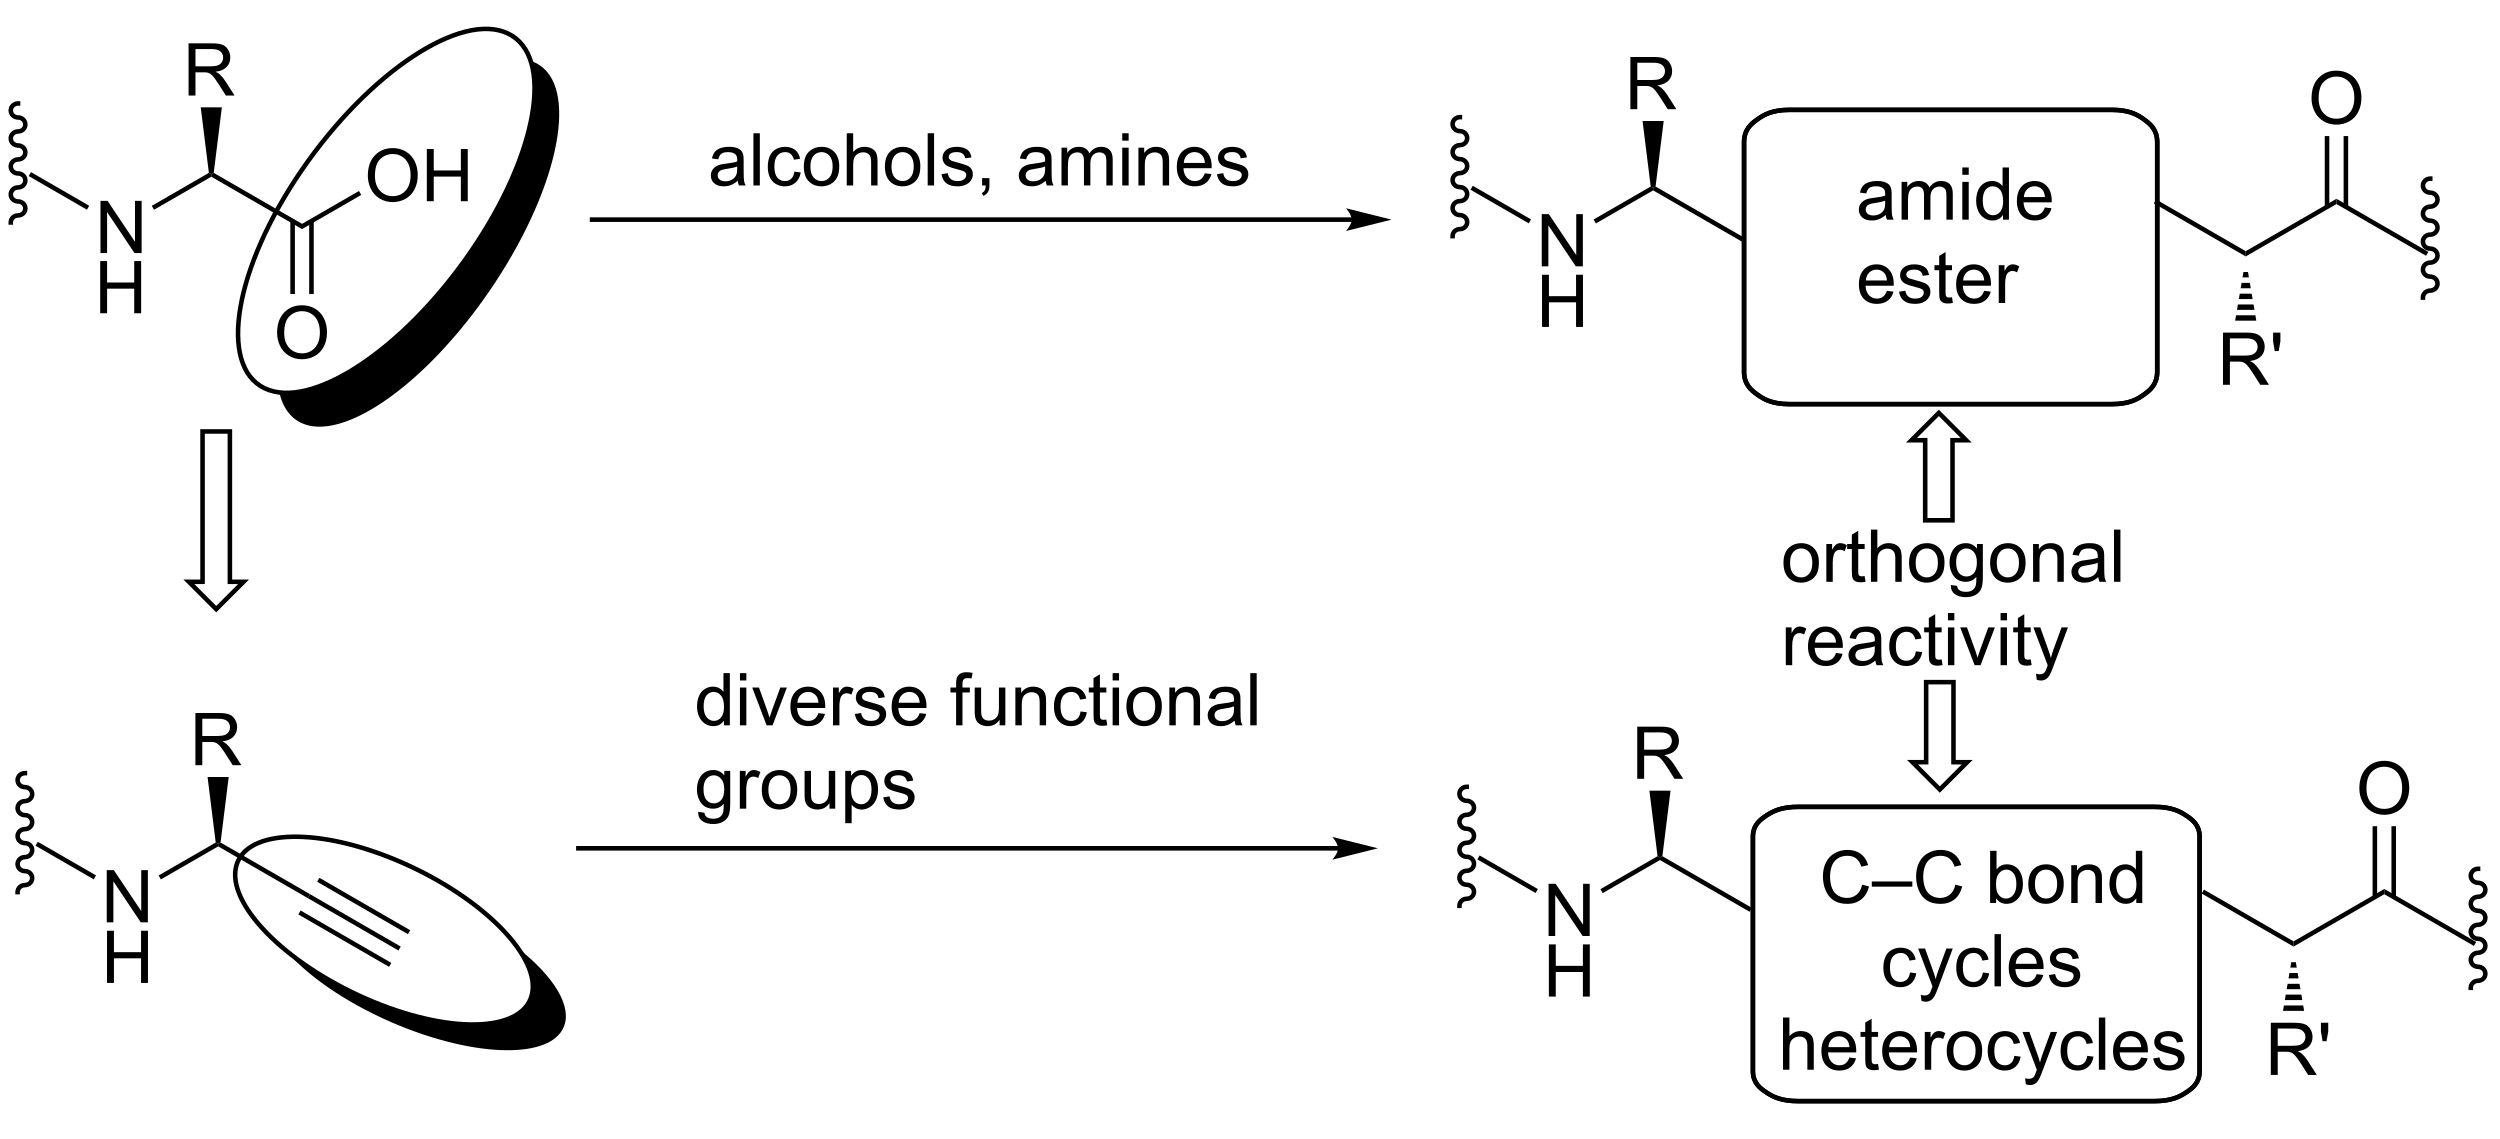 <?xml version="1.0" encoding="UTF-8"?>
<!DOCTYPE svg PUBLIC '-//W3C//DTD SVG 1.0//EN'
          'http://www.w3.org/TR/2001/REC-SVG-20010904/DTD/svg10.dtd'>
<svg stroke-dasharray="none" shape-rendering="auto" xmlns="http://www.w3.org/2000/svg" font-family="'Dialog'" text-rendering="auto" width="90" fill-opacity="1" color-interpolation="auto" color-rendering="auto" preserveAspectRatio="xMidYMid meet" font-size="12px" viewBox="0 0 90 41" fill="black" xmlns:xlink="http://www.w3.org/1999/xlink" stroke="black" image-rendering="auto" stroke-miterlimit="10" stroke-linecap="square" stroke-linejoin="miter" font-style="normal" stroke-width="1" height="41" stroke-dashoffset="0" font-weight="normal" stroke-opacity="1"
><!--Generated by the Batik Graphics2D SVG Generator--><defs id="genericDefs"
  /><g
  ><defs id="defs1"
    ><clipPath clipPathUnits="userSpaceOnUse" id="clipPath1"
      ><path d="M0.646 -1 L282.528 -1 L282.528 124.591 L0.646 124.591 L0.646 -1 Z"
      /></clipPath
      ><clipPath clipPathUnits="userSpaceOnUse" id="clipPath2"
      ><path d="M30.978 16.595 L30.978 137.722 L305.022 137.722 L305.022 16.595 Z"
      /></clipPath
    ></defs
    ><g transform="scale(0.319,0.319) translate(-0.646,1) matrix(1.029,0,0,1.029,-31.218,-17.07)"
    ><path d="M41.984 43.375 L41.984 37.648 L42.763 37.648 L45.771 42.143 L45.771 37.648 L46.497 37.648 L46.497 43.375 L45.719 43.375 L42.711 38.875 L42.711 43.375 L41.984 43.375 Z" stroke="none" clip-path="url(#clipPath2)"
    /></g
    ><g transform="matrix(0.328,0,0,0.328,-10.174,-5.131)"
    ><path d="M42.016 50.025 L42.016 44.298 L42.773 44.298 L42.773 46.65 L45.75 46.65 L45.75 44.298 L46.508 44.298 L46.508 50.025 L45.75 50.025 L45.75 47.325 L42.773 47.325 L42.773 50.025 L42.016 50.025 Z" stroke="none" clip-path="url(#clipPath2)"
    /></g
    ><g transform="matrix(0.328,0,0,0.328,-10.174,-5.131)"
    ><path d="M47.925 38.667 L47.675 38.234 L53.943 34.615 L54.209 34.75 L54.209 35.039 Z" stroke="none" clip-path="url(#clipPath2)"
    /></g
    ><g transform="matrix(0.328,0,0,0.328,-10.174,-5.131)"
    ><path d="M54.209 35.039 L54.209 34.75 L54.476 34.615 L64.169 40.211 L64.169 40.789 Z" stroke="none" clip-path="url(#clipPath2)"
    /></g
    ><g transform="matrix(0.328,0,0,0.328,-10.174,-5.131)"
    ><path d="M51.715 26.125 L51.715 20.398 L54.254 20.398 Q55.019 20.398 55.418 20.552 Q55.816 20.706 56.053 21.096 Q56.293 21.487 56.293 21.961 Q56.293 22.57 55.897 22.99 Q55.504 23.406 54.678 23.518 Q54.98 23.664 55.136 23.805 Q55.467 24.109 55.764 24.565 L56.761 26.125 L55.808 26.125 L55.05 24.932 Q54.717 24.417 54.501 24.143 Q54.287 23.87 54.118 23.76 Q53.949 23.651 53.772 23.609 Q53.644 23.581 53.35 23.581 L52.472 23.581 L52.472 26.125 L51.715 26.125 ZM52.472 22.924 L54.1 22.924 Q54.621 22.924 54.912 22.818 Q55.207 22.711 55.358 22.474 Q55.511 22.237 55.511 21.961 Q55.511 21.555 55.215 21.294 Q54.92 21.031 54.285 21.031 L52.472 21.031 L52.472 22.924 Z" stroke="none" clip-path="url(#clipPath2)"
    /></g
    ><g transform="matrix(0.328,0,0,0.328,-10.174,-5.131)"
    ><path d="M54.476 34.615 L54.209 34.75 L53.943 34.615 L53.049 27.425 L55.369 27.425 Z" stroke="none" clip-path="url(#clipPath2)"
    /></g
    ><g transform="matrix(0.328,0,0,0.328,-10.174,-5.131)"
    ><path d="M40.809 38.225 L40.559 38.658 L34.166 34.967 L34.416 34.533 Z" stroke="none" clip-path="url(#clipPath2)"
    /></g
    ><g stroke-linecap="butt" stroke-width="0.5" transform="matrix(0.328,0,0,0.328,-10.174,-5.131)"
    ><path fill="none" d="M33 27 C32.558 27 32.2 27.344 32.2 27.768 C32.2 28.192 32.558 28.536 33 28.536 C33.442 28.536 33.8 28.88 33.8 29.304 C33.8 29.728 33.442 30.072 33 30.072 C32.558 30.072 32.2 30.416 32.2 30.84 C32.2 31.264 32.558 31.608 33 31.608 C33.442 31.608 33.8 31.952 33.8 32.376 C33.8 32.8 33.442 33.144 33 33.144 C32.558 33.144 32.2 33.488 32.2 33.912 C32.2 34.336 32.558 34.68 33 34.68 C33.442 34.68 33.8 35.024 33.8 35.448 C33.8 35.872 33.442 36.216 33 36.216 C32.558 36.216 32.2 36.56 32.2 36.984 C32.2 37.408 32.558 37.752 33 37.752 C33.442 37.752 33.8 38.096 33.8 38.52 C33.8 38.944 33.442 39.288 33 39.288 C32.558 39.288 32.2 39.632 32.2 40.056" clip-path="url(#clipPath2)"
    /></g
    ><g transform="matrix(0.328,0,0,0.328,-10.174,-5.131)"
    ><path d="M42.734 116.875 L42.734 111.148 L43.513 111.148 L46.521 115.643 L46.521 111.148 L47.247 111.148 L47.247 116.875 L46.469 116.875 L43.461 112.375 L43.461 116.875 L42.734 116.875 Z" stroke="none" clip-path="url(#clipPath2)"
    /></g
    ><g transform="matrix(0.328,0,0,0.328,-10.174,-5.131)"
    ><path d="M42.766 123.525 L42.766 117.798 L43.523 117.798 L43.523 120.15 L46.5 120.15 L46.5 117.798 L47.258 117.798 L47.258 123.525 L46.5 123.525 L46.5 120.825 L43.523 120.825 L43.523 123.525 L42.766 123.525 Z" stroke="none" clip-path="url(#clipPath2)"
    /></g
    ><g transform="matrix(0.328,0,0,0.328,-10.174,-5.131)"
    ><path d="M48.675 112.167 L48.425 111.734 L54.693 108.115 L54.959 108.25 L54.959 108.539 Z" stroke="none" clip-path="url(#clipPath2)"
    /></g
    ><g transform="matrix(0.328,0,0,0.328,-10.174,-5.131)"
    ><path d="M54.959 108.539 L54.959 108.25 L55.226 108.115 L65.044 113.784 L64.794 114.216 Z" stroke="none" clip-path="url(#clipPath2)"
    /></g
    ><g transform="matrix(0.328,0,0,0.328,-10.174,-5.131)"
    ><path d="M52.465 99.625 L52.465 93.898 L55.004 93.898 Q55.769 93.898 56.168 94.052 Q56.566 94.206 56.803 94.596 Q57.043 94.987 57.043 95.461 Q57.043 96.07 56.647 96.49 Q56.254 96.906 55.428 97.018 Q55.73 97.164 55.886 97.305 Q56.217 97.609 56.514 98.065 L57.511 99.625 L56.558 99.625 L55.8 98.432 Q55.467 97.917 55.251 97.643 Q55.037 97.37 54.868 97.26 Q54.699 97.151 54.522 97.109 Q54.394 97.081 54.1 97.081 L53.222 97.081 L53.222 99.625 L52.465 99.625 ZM53.222 96.424 L54.85 96.424 Q55.371 96.424 55.662 96.318 Q55.957 96.211 56.108 95.974 Q56.261 95.737 56.261 95.461 Q56.261 95.055 55.965 94.794 Q55.67 94.531 55.035 94.531 L53.222 94.531 L53.222 96.424 Z" stroke="none" clip-path="url(#clipPath2)"
    /></g
    ><g transform="matrix(0.328,0,0,0.328,-10.174,-5.131)"
    ><path d="M55.226 108.115 L54.959 108.25 L54.693 108.115 L53.799 100.925 L56.119 100.925 Z" stroke="none" clip-path="url(#clipPath2)"
    /></g
    ><g transform="matrix(0.328,0,0,0.328,-10.174,-5.131)"
    ><path d="M41.559 111.725 L41.309 112.158 L34.916 108.466 L35.166 108.034 Z" stroke="none" clip-path="url(#clipPath2)"
    /></g
    ><g stroke-linecap="butt" stroke-width="0.5" transform="matrix(0.328,0,0,0.328,-10.174,-5.131)"
    ><path fill="none" d="M33.75 100.5 C33.308 100.5 32.95 100.844 32.95 101.268 C32.95 101.692 33.308 102.036 33.75 102.036 C34.192 102.036 34.55 102.38 34.55 102.804 C34.55 103.228 34.192 103.572 33.75 103.572 C33.308 103.572 32.95 103.916 32.95 104.34 C32.95 104.764 33.308 105.108 33.75 105.108 C34.192 105.108 34.55 105.452 34.55 105.876 C34.55 106.3 34.192 106.644 33.75 106.644 C33.308 106.644 32.95 106.988 32.95 107.412 C32.95 107.836 33.308 108.18 33.75 108.18 C34.192 108.18 34.55 108.524 34.55 108.948 C34.55 109.372 34.192 109.716 33.75 109.716 C33.308 109.716 32.95 110.06 32.95 110.484 C32.95 110.908 33.308 111.252 33.75 111.252 C34.192 111.252 34.55 111.596 34.55 112.02 C34.55 112.444 34.192 112.788 33.75 112.788 C33.308 112.788 32.95 113.132 32.95 113.556" clip-path="url(#clipPath2)"
    /></g
    ><g transform="matrix(0.328,0,0,0.328,-10.174,-5.131)"
    ><path d="M71.391 34.936 Q71.391 33.509 72.156 32.704 Q72.922 31.897 74.133 31.897 Q74.925 31.897 75.56 32.277 Q76.198 32.655 76.531 33.332 Q76.868 34.009 76.868 34.868 Q76.868 35.741 76.516 36.428 Q76.164 37.116 75.519 37.47 Q74.875 37.824 74.128 37.824 Q73.321 37.824 72.683 37.433 Q72.047 37.04 71.719 36.366 Q71.391 35.688 71.391 34.936 ZM72.172 34.946 Q72.172 35.983 72.727 36.579 Q73.284 37.173 74.125 37.173 Q74.98 37.173 75.531 36.571 Q76.086 35.97 76.086 34.866 Q76.086 34.165 75.849 33.644 Q75.612 33.123 75.156 32.837 Q74.703 32.548 74.136 32.548 Q73.331 32.548 72.75 33.103 Q72.172 33.655 72.172 34.946 ZM77.866 37.725 L77.866 31.998 L78.624 31.998 L78.624 34.35 L81.601 34.35 L81.601 31.998 L82.358 31.998 L82.358 37.725 L81.601 37.725 L81.601 35.025 L78.624 35.025 L78.624 37.725 L77.866 37.725 Z" stroke="none" clip-path="url(#clipPath2)"
    /></g
    ><g transform="matrix(0.328,0,0,0.328,-10.174,-5.131)"
    ><path d="M64.169 40.789 L64.169 40.211 L70.416 36.605 L70.666 37.038 Z" stroke="none" clip-path="url(#clipPath2)"
    /></g
    ><g transform="matrix(0.328,0,0,0.328,-10.174,-5.131)"
    ><path d="M61.432 52.186 Q61.432 50.759 62.197 49.954 Q62.963 49.147 64.174 49.147 Q64.966 49.147 65.601 49.527 Q66.239 49.905 66.572 50.582 Q66.908 51.259 66.908 52.118 Q66.908 52.991 66.557 53.678 Q66.205 54.366 65.559 54.72 Q64.916 55.074 64.169 55.074 Q63.361 55.074 62.723 54.683 Q62.088 54.29 61.76 53.616 Q61.432 52.938 61.432 52.186 ZM62.213 52.196 Q62.213 53.233 62.768 53.829 Q63.325 54.423 64.166 54.423 Q65.02 54.423 65.572 53.821 Q66.127 53.22 66.127 52.116 Q66.127 51.415 65.89 50.894 Q65.653 50.373 65.197 50.087 Q64.744 49.798 64.176 49.798 Q63.372 49.798 62.791 50.353 Q62.213 50.905 62.213 52.196 Z" stroke="none" clip-path="url(#clipPath2)"
    /></g
    ><g transform="matrix(0.328,0,0,0.328,-10.174,-5.131)"
    ><path d="M62.884 39.902 L62.884 47.911 L63.384 47.911 L63.384 39.902 ZM64.954 39.902 L64.954 47.911 L65.454 47.911 L65.454 39.902 Z" stroke="none" clip-path="url(#clipPath2)"
    /></g
    ><g transform="matrix(0.328,0,0,0.328,-10.174,-5.131)"
    ><path d="M64.794 114.216 L65.044 113.784 L75.003 119.534 L74.753 119.966 ZM65.829 112.424 L75.788 118.174 L76.038 117.741 L66.079 111.991 ZM63.759 116.009 L73.718 121.759 L73.968 121.326 L64.009 115.576 Z" stroke="none" clip-path="url(#clipPath2)"
    /></g
    ><g stroke-linecap="butt" stroke-width="0.5" transform="matrix(0.328,0,0,0.328,-10.174,-5.131)"
    ><path fill="none" d="M56.25 63 L53.25 63 L53.25 79.5 L51.75 79.5 L54.75 82.5 L57.75 79.5 L56.25 79.5 Z" clip-path="url(#clipPath2)"
    /></g
    ><g transform="matrix(0.328,0,0,0.328,-10.174,-5.131)"
    ><path d="M179.375 39.5 L96 39.5 L95.75 39.5 L95.75 40 L96 40 L179.375 40 L179.625 40 L179.625 39.5 L179.375 39.5 ZM183.75 39.75 L178.75 38.5 C178.75 38.5 179.375 39.203 179.375 39.75 C179.375 40.297 178.75 41 178.75 41 Z" stroke="none" clip-path="url(#clipPath2)"
    /></g
    ><g transform="matrix(0.328,0,0,0.328,-10.174,-5.131)"
    ><path d="M177.875 108.5 L94.5 108.5 L94.25 108.5 L94.25 109 L94.5 109 L177.875 109 L178.125 109 L178.125 108.5 L177.875 108.5 ZM182.25 108.75 L177.25 107.5 C177.25 107.5 177.875 108.203 177.875 108.75 C177.875 109.297 177.25 110 177.25 110 Z" stroke="none" clip-path="url(#clipPath2)"
    /></g
    ><g transform="matrix(0.328,0,0,0.328,-10.174,-5.131)"
    ><path d="M200.234 44.875 L200.234 39.148 L201.013 39.148 L204.021 43.643 L204.021 39.148 L204.747 39.148 L204.747 44.875 L203.969 44.875 L200.961 40.375 L200.961 44.875 L200.234 44.875 Z" stroke="none" clip-path="url(#clipPath2)"
    /></g
    ><g transform="matrix(0.328,0,0,0.328,-10.174,-5.131)"
    ><path d="M200.266 51.525 L200.266 45.798 L201.023 45.798 L201.023 48.15 L204 48.15 L204 45.798 L204.758 45.798 L204.758 51.525 L204 51.525 L204 48.825 L201.023 48.825 L201.023 51.525 L200.266 51.525 Z" stroke="none" clip-path="url(#clipPath2)"
    /></g
    ><g transform="matrix(0.328,0,0,0.328,-10.174,-5.131)"
    ><path d="M206.175 40.167 L205.925 39.734 L212.193 36.115 L212.459 36.25 L212.459 36.539 Z" stroke="none" clip-path="url(#clipPath2)"
    /></g
    ><g transform="matrix(0.328,0,0,0.328,-10.174,-5.131)"
    ><path d="M209.964 27.625 L209.964 21.898 L212.504 21.898 Q213.269 21.898 213.668 22.052 Q214.066 22.206 214.303 22.596 Q214.543 22.987 214.543 23.461 Q214.543 24.07 214.147 24.49 Q213.754 24.906 212.928 25.018 Q213.23 25.164 213.386 25.305 Q213.717 25.609 214.014 26.065 L215.011 27.625 L214.058 27.625 L213.3 26.432 Q212.967 25.917 212.751 25.643 Q212.537 25.37 212.368 25.26 Q212.199 25.151 212.022 25.109 Q211.894 25.081 211.6 25.081 L210.722 25.081 L210.722 27.625 L209.964 27.625 ZM210.722 24.424 L212.35 24.424 Q212.871 24.424 213.162 24.318 Q213.457 24.211 213.608 23.974 Q213.761 23.737 213.761 23.461 Q213.761 23.055 213.464 22.794 Q213.17 22.531 212.535 22.531 L210.722 22.531 L210.722 24.424 Z" stroke="none" clip-path="url(#clipPath2)"
    /></g
    ><g transform="matrix(0.328,0,0,0.328,-10.174,-5.131)"
    ><path d="M212.726 36.115 L212.459 36.25 L212.193 36.115 L211.299 28.925 L213.619 28.925 Z" stroke="none" clip-path="url(#clipPath2)"
    /></g
    ><g transform="matrix(0.328,0,0,0.328,-10.174,-5.131)"
    ><path d="M199.059 39.725 L198.809 40.158 L192.416 36.467 L192.666 36.033 Z" stroke="none" clip-path="url(#clipPath2)"
    /></g
    ><g stroke-linecap="butt" stroke-width="0.5" transform="matrix(0.328,0,0,0.328,-10.174,-5.131)"
    ><path fill="none" d="M191.25 28.5 C190.808 28.5 190.45 28.844 190.45 29.268 C190.45 29.692 190.808 30.036 191.25 30.036 C191.692 30.036 192.05 30.38 192.05 30.804 C192.05 31.228 191.692 31.572 191.25 31.572 C190.808 31.572 190.45 31.916 190.45 32.34 C190.45 32.764 190.808 33.108 191.25 33.108 C191.692 33.108 192.05 33.452 192.05 33.876 C192.05 34.3 191.692 34.644 191.25 34.644 C190.808 34.644 190.45 34.988 190.45 35.412 C190.45 35.836 190.808 36.18 191.25 36.18 C191.692 36.18 192.05 36.524 192.05 36.948 C192.05 37.372 191.692 37.716 191.25 37.716 C190.808 37.716 190.45 38.06 190.45 38.484 C190.45 38.908 190.808 39.252 191.25 39.252 C191.692 39.252 192.05 39.596 192.05 40.02 C192.05 40.444 191.692 40.788 191.25 40.788 C190.808 40.788 190.45 41.132 190.45 41.556" clip-path="url(#clipPath2)"
    /></g
    ><g transform="matrix(0.328,0,0,0.328,-10.174,-5.131)"
    ><path d="M200.984 118.375 L200.984 112.648 L201.763 112.648 L204.771 117.143 L204.771 112.648 L205.497 112.648 L205.497 118.375 L204.719 118.375 L201.711 113.875 L201.711 118.375 L200.984 118.375 Z" stroke="none" clip-path="url(#clipPath2)"
    /></g
    ><g transform="matrix(0.328,0,0,0.328,-10.174,-5.131)"
    ><path d="M201.016 125.025 L201.016 119.298 L201.773 119.298 L201.773 121.65 L204.75 121.65 L204.75 119.298 L205.508 119.298 L205.508 125.025 L204.75 125.025 L204.75 122.325 L201.773 122.325 L201.773 125.025 L201.016 125.025 Z" stroke="none" clip-path="url(#clipPath2)"
    /></g
    ><g transform="matrix(0.328,0,0,0.328,-10.174,-5.131)"
    ><path d="M206.925 113.667 L206.675 113.234 L212.943 109.615 L213.209 109.75 L213.209 110.039 Z" stroke="none" clip-path="url(#clipPath2)"
    /></g
    ><g transform="matrix(0.328,0,0,0.328,-10.174,-5.131)"
    ><path d="M213.209 110.039 L213.209 109.75 L213.476 109.615 L223.294 115.284 L223.044 115.716 Z" stroke="none" clip-path="url(#clipPath2)"
    /></g
    ><g transform="matrix(0.328,0,0,0.328,-10.174,-5.131)"
    ><path d="M210.714 101.125 L210.714 95.398 L213.254 95.398 Q214.019 95.398 214.418 95.552 Q214.816 95.706 215.053 96.096 Q215.293 96.487 215.293 96.961 Q215.293 97.57 214.897 97.99 Q214.504 98.406 213.678 98.518 Q213.98 98.664 214.136 98.805 Q214.467 99.109 214.764 99.565 L215.761 101.125 L214.808 101.125 L214.05 99.932 Q213.717 99.417 213.501 99.143 Q213.287 98.87 213.118 98.76 Q212.949 98.651 212.772 98.609 Q212.644 98.581 212.35 98.581 L211.472 98.581 L211.472 101.125 L210.714 101.125 ZM211.472 97.924 L213.1 97.924 Q213.621 97.924 213.912 97.818 Q214.207 97.711 214.358 97.474 Q214.511 97.237 214.511 96.961 Q214.511 96.555 214.214 96.294 Q213.92 96.031 213.285 96.031 L211.472 96.031 L211.472 97.924 Z" stroke="none" clip-path="url(#clipPath2)"
    /></g
    ><g transform="matrix(0.328,0,0,0.328,-10.174,-5.131)"
    ><path d="M213.476 109.615 L213.209 109.75 L212.943 109.615 L212.049 102.425 L214.369 102.425 Z" stroke="none" clip-path="url(#clipPath2)"
    /></g
    ><g transform="matrix(0.328,0,0,0.328,-10.174,-5.131)"
    ><path d="M199.809 113.225 L199.559 113.658 L193.166 109.966 L193.416 109.534 Z" stroke="none" clip-path="url(#clipPath2)"
    /></g
    ><g stroke-linecap="butt" stroke-width="0.5" transform="matrix(0.328,0,0,0.328,-10.174,-5.131)"
    ><path fill="none" d="M192 102 C191.558 102 191.2 102.344 191.2 102.768 C191.2 103.192 191.558 103.536 192 103.536 C192.442 103.536 192.8 103.88 192.8 104.304 C192.8 104.728 192.442 105.072 192 105.072 C191.558 105.072 191.2 105.416 191.2 105.84 C191.2 106.264 191.558 106.608 192 106.608 C192.442 106.608 192.8 106.952 192.8 107.376 C192.8 107.8 192.442 108.144 192 108.144 C191.558 108.144 191.2 108.488 191.2 108.912 C191.2 109.336 191.558 109.68 192 109.68 C192.442 109.68 192.8 110.024 192.8 110.448 C192.8 110.872 192.442 111.216 192 111.216 C191.558 111.216 191.2 111.56 191.2 111.984 C191.2 112.408 191.558 112.752 192 112.752 C192.442 112.752 192.8 113.096 192.8 113.52 C192.8 113.944 192.442 114.288 192 114.288 C191.558 114.288 191.2 114.632 191.2 115.056" clip-path="url(#clipPath2)"
    /></g
    ><g transform="matrix(0.328,0,0,0.328,-10.174,-5.131)"
    ><path d="M212.459 36.539 L212.459 36.25 L212.726 36.115 L222.544 41.783 L222.294 42.217 Z" stroke="none" clip-path="url(#clipPath2)"
    /></g
    ><g transform="matrix(0.328,0,0,0.328,-10.174,-5.131)"
    ><path d="M237.984 39.237 Q237.594 39.57 237.232 39.708 Q236.872 39.844 236.458 39.844 Q235.773 39.844 235.406 39.51 Q235.039 39.175 235.039 38.656 Q235.039 38.352 235.177 38.099 Q235.318 37.846 235.542 37.695 Q235.766 37.542 236.047 37.464 Q236.255 37.409 236.672 37.359 Q237.523 37.258 237.927 37.117 Q237.93 36.971 237.93 36.932 Q237.93 36.503 237.732 36.328 Q237.461 36.089 236.93 36.089 Q236.435 36.089 236.198 36.263 Q235.961 36.438 235.849 36.878 L235.161 36.784 Q235.255 36.344 235.469 36.073 Q235.685 35.8 236.091 35.654 Q236.497 35.508 237.031 35.508 Q237.562 35.508 237.893 35.633 Q238.227 35.758 238.383 35.948 Q238.539 36.135 238.602 36.425 Q238.638 36.604 238.638 37.073 L238.638 38.01 Q238.638 38.992 238.682 39.253 Q238.727 39.51 238.859 39.75 L238.125 39.75 Q238.016 39.531 237.984 39.237 ZM237.927 37.667 Q237.544 37.823 236.779 37.932 Q236.344 37.995 236.164 38.073 Q235.984 38.151 235.885 38.302 Q235.789 38.453 235.789 38.635 Q235.789 38.917 236.003 39.104 Q236.216 39.292 236.625 39.292 Q237.031 39.292 237.346 39.115 Q237.664 38.938 237.812 38.628 Q237.927 38.391 237.927 37.925 L237.927 37.667 ZM239.728 39.75 L239.728 35.602 L240.356 35.602 L240.356 36.182 Q240.551 35.878 240.874 35.693 Q241.199 35.508 241.613 35.508 Q242.074 35.508 242.369 35.7 Q242.665 35.891 242.785 36.234 Q243.277 35.508 244.066 35.508 Q244.684 35.508 245.014 35.849 Q245.348 36.19 245.348 36.901 L245.348 39.75 L244.65 39.75 L244.65 37.135 Q244.65 36.714 244.579 36.529 Q244.512 36.344 244.332 36.232 Q244.152 36.117 243.91 36.117 Q243.473 36.117 243.184 36.409 Q242.894 36.698 242.894 37.339 L242.894 39.75 L242.191 39.75 L242.191 37.055 Q242.191 36.586 242.019 36.352 Q241.848 36.117 241.457 36.117 Q241.16 36.117 240.907 36.273 Q240.657 36.43 240.543 36.732 Q240.431 37.031 240.431 37.596 L240.431 39.75 L239.728 39.75 ZM246.394 34.831 L246.394 34.023 L247.098 34.023 L247.098 34.831 L246.394 34.831 ZM246.394 39.75 L246.394 35.602 L247.098 35.602 L247.098 39.75 L246.394 39.75 ZM250.859 39.75 L250.859 39.227 Q250.466 39.844 249.701 39.844 Q249.203 39.844 248.786 39.57 Q248.372 39.297 248.143 38.807 Q247.914 38.315 247.914 37.68 Q247.914 37.057 248.12 36.552 Q248.328 36.047 248.742 35.779 Q249.156 35.508 249.669 35.508 Q250.044 35.508 250.336 35.667 Q250.63 35.823 250.812 36.078 L250.812 34.023 L251.513 34.023 L251.513 39.75 L250.859 39.75 ZM248.638 37.68 Q248.638 38.477 248.974 38.872 Q249.31 39.266 249.766 39.266 Q250.227 39.266 250.549 38.888 Q250.872 38.51 250.872 37.737 Q250.872 36.885 250.544 36.487 Q250.216 36.089 249.734 36.089 Q249.266 36.089 248.951 36.471 Q248.638 36.854 248.638 37.68 ZM255.457 38.414 L256.184 38.503 Q256.012 39.141 255.546 39.492 Q255.082 39.844 254.361 39.844 Q253.449 39.844 252.915 39.284 Q252.384 38.721 252.384 37.711 Q252.384 36.664 252.923 36.086 Q253.462 35.508 254.322 35.508 Q255.152 35.508 255.678 36.075 Q256.207 36.641 256.207 37.667 Q256.207 37.729 256.204 37.854 L253.111 37.854 Q253.15 38.539 253.496 38.904 Q253.845 39.266 254.363 39.266 Q254.751 39.266 255.025 39.062 Q255.298 38.859 255.457 38.414 ZM253.15 37.276 L255.465 37.276 Q255.418 36.753 255.199 36.492 Q254.863 36.086 254.329 36.086 Q253.845 36.086 253.514 36.411 Q253.184 36.734 253.15 37.276 Z" stroke="none" clip-path="url(#clipPath2)"
    /></g
    ><g transform="matrix(0.328,0,0,0.328,-10.174,-5.131)"
    ><path d="M238.117 47.564 L238.844 47.653 Q238.672 48.291 238.206 48.642 Q237.742 48.994 237.021 48.994 Q236.109 48.994 235.576 48.434 Q235.044 47.871 235.044 46.861 Q235.044 45.814 235.583 45.236 Q236.122 44.658 236.982 44.658 Q237.812 44.658 238.339 45.225 Q238.867 45.791 238.867 46.817 Q238.867 46.879 238.865 47.004 L235.771 47.004 Q235.81 47.689 236.156 48.054 Q236.505 48.416 237.023 48.416 Q237.411 48.416 237.685 48.212 Q237.958 48.009 238.117 47.564 ZM235.81 46.426 L238.125 46.426 Q238.078 45.903 237.859 45.642 Q237.523 45.236 236.99 45.236 Q236.505 45.236 236.174 45.562 Q235.844 45.884 235.81 46.426 ZM239.447 47.66 L240.142 47.551 Q240.199 47.97 240.468 48.194 Q240.736 48.416 241.215 48.416 Q241.699 48.416 241.934 48.218 Q242.168 48.02 242.168 47.754 Q242.168 47.517 241.962 47.379 Q241.816 47.285 241.244 47.142 Q240.47 46.947 240.171 46.804 Q239.871 46.66 239.718 46.41 Q239.564 46.158 239.564 45.853 Q239.564 45.575 239.689 45.34 Q239.816 45.103 240.035 44.947 Q240.199 44.825 240.483 44.741 Q240.767 44.658 241.09 44.658 Q241.579 44.658 241.947 44.798 Q242.316 44.939 242.491 45.179 Q242.668 45.418 242.736 45.822 L242.048 45.916 Q242.001 45.595 241.775 45.416 Q241.551 45.236 241.142 45.236 Q240.657 45.236 240.449 45.397 Q240.244 45.556 240.244 45.77 Q240.244 45.908 240.329 46.017 Q240.415 46.129 240.598 46.205 Q240.704 46.244 241.22 46.384 Q241.965 46.582 242.259 46.71 Q242.556 46.837 242.723 47.08 Q242.892 47.322 242.892 47.681 Q242.892 48.033 242.686 48.343 Q242.481 48.653 242.093 48.825 Q241.707 48.994 241.22 48.994 Q240.41 48.994 239.986 48.658 Q239.564 48.322 239.447 47.66 ZM245.262 48.27 L245.363 48.892 Q245.066 48.955 244.832 48.955 Q244.449 48.955 244.238 48.835 Q244.027 48.712 243.941 48.515 Q243.856 48.317 243.856 47.684 L243.856 45.298 L243.34 45.298 L243.34 44.752 L243.856 44.752 L243.856 43.723 L244.556 43.301 L244.556 44.752 L245.262 44.752 L245.262 45.298 L244.556 45.298 L244.556 47.723 Q244.556 48.025 244.593 48.111 Q244.629 48.197 244.712 48.249 Q244.798 48.298 244.954 48.298 Q245.072 48.298 245.262 48.27 ZM248.789 47.564 L249.516 47.653 Q249.344 48.291 248.878 48.642 Q248.414 48.994 247.693 48.994 Q246.781 48.994 246.247 48.434 Q245.716 47.871 245.716 46.861 Q245.716 45.814 246.255 45.236 Q246.794 44.658 247.654 44.658 Q248.484 44.658 249.01 45.225 Q249.539 45.791 249.539 46.817 Q249.539 46.879 249.536 47.004 L246.443 47.004 Q246.482 47.689 246.828 48.054 Q247.177 48.416 247.695 48.416 Q248.083 48.416 248.357 48.212 Q248.63 48.009 248.789 47.564 ZM246.482 46.426 L248.797 46.426 Q248.75 45.903 248.531 45.642 Q248.195 45.236 247.661 45.236 Q247.177 45.236 246.846 45.562 Q246.516 45.884 246.482 46.426 ZM250.392 48.9 L250.392 44.752 L251.025 44.752 L251.025 45.379 Q251.267 44.939 251.47 44.798 Q251.676 44.658 251.923 44.658 Q252.277 44.658 252.644 44.884 L252.402 45.535 Q252.144 45.384 251.887 45.384 Q251.657 45.384 251.473 45.522 Q251.29 45.66 251.212 45.908 Q251.095 46.283 251.095 46.728 L251.095 48.9 L250.392 48.9 Z" stroke="none" clip-path="url(#clipPath2)"
    /></g
    ><g transform="matrix(0.328,0,0,0.328,-10.174,-5.131)"
    ><path d="M235.4 112.742 L236.158 112.932 Q235.921 113.867 235.301 114.359 Q234.681 114.849 233.788 114.849 Q232.861 114.849 232.28 114.471 Q231.702 114.094 231.397 113.38 Q231.095 112.664 231.095 111.844 Q231.095 110.948 231.436 110.284 Q231.78 109.617 232.41 109.271 Q233.041 108.924 233.798 108.924 Q234.658 108.924 235.244 109.362 Q235.83 109.799 236.061 110.594 L235.314 110.768 Q235.116 110.143 234.736 109.859 Q234.358 109.573 233.783 109.573 Q233.124 109.573 232.679 109.891 Q232.236 110.206 232.056 110.74 Q231.877 111.273 231.877 111.838 Q231.877 112.57 232.09 113.115 Q232.304 113.659 232.752 113.93 Q233.202 114.198 233.726 114.198 Q234.361 114.198 234.801 113.831 Q235.244 113.463 235.4 112.742 ZM236.459 112.961 L236.459 112.393 L240.909 112.393 L240.909 112.961 L236.459 112.961 ZM245.627 112.742 L246.384 112.932 Q246.147 113.867 245.528 114.359 Q244.908 114.849 244.015 114.849 Q243.088 114.849 242.507 114.471 Q241.929 114.094 241.624 113.38 Q241.322 112.664 241.322 111.844 Q241.322 110.948 241.663 110.284 Q242.007 109.617 242.637 109.271 Q243.267 108.924 244.025 108.924 Q244.884 108.924 245.47 109.362 Q246.056 109.799 246.288 110.594 L245.541 110.768 Q245.343 110.143 244.963 109.859 Q244.585 109.573 244.009 109.573 Q243.351 109.573 242.905 109.891 Q242.463 110.206 242.283 110.74 Q242.103 111.273 242.103 111.838 Q242.103 112.57 242.317 113.115 Q242.53 113.659 242.978 113.93 Q243.429 114.198 243.952 114.198 Q244.588 114.198 245.028 113.831 Q245.47 113.463 245.627 112.742 ZM250.101 114.75 L249.447 114.75 L249.447 109.023 L250.15 109.023 L250.15 111.065 Q250.595 110.508 251.288 110.508 Q251.671 110.508 252.012 110.662 Q252.353 110.815 252.575 111.096 Q252.796 111.375 252.921 111.771 Q253.046 112.164 253.046 112.612 Q253.046 113.68 252.517 114.263 Q251.991 114.844 251.252 114.844 Q250.517 114.844 250.101 114.229 L250.101 114.75 ZM250.093 112.643 Q250.093 113.391 250.296 113.721 Q250.627 114.266 251.194 114.266 Q251.655 114.266 251.991 113.865 Q252.327 113.463 252.327 112.672 Q252.327 111.859 252.004 111.474 Q251.681 111.086 251.226 111.086 Q250.765 111.086 250.429 111.487 Q250.093 111.885 250.093 112.643 ZM253.638 112.674 Q253.638 111.523 254.279 110.969 Q254.815 110.508 255.584 110.508 Q256.44 110.508 256.982 111.068 Q257.526 111.628 257.526 112.617 Q257.526 113.417 257.284 113.878 Q257.045 114.336 256.586 114.591 Q256.128 114.844 255.584 114.844 Q254.714 114.844 254.175 114.287 Q253.638 113.727 253.638 112.674 ZM254.362 112.674 Q254.362 113.471 254.709 113.87 Q255.058 114.266 255.584 114.266 Q256.107 114.266 256.453 113.867 Q256.802 113.469 256.802 112.651 Q256.802 111.883 256.453 111.487 Q256.104 111.088 255.584 111.088 Q255.058 111.088 254.709 111.484 Q254.362 111.878 254.362 112.674 ZM258.351 114.75 L258.351 110.602 L258.983 110.602 L258.983 111.19 Q259.439 110.508 260.304 110.508 Q260.679 110.508 260.991 110.643 Q261.306 110.776 261.462 110.995 Q261.619 111.213 261.681 111.516 Q261.72 111.711 261.72 112.198 L261.72 114.75 L261.017 114.75 L261.017 112.227 Q261.017 111.797 260.934 111.583 Q260.853 111.37 260.645 111.245 Q260.437 111.117 260.155 111.117 Q259.705 111.117 259.379 111.404 Q259.054 111.688 259.054 112.484 L259.054 114.75 L258.351 114.75 ZM265.49 114.75 L265.49 114.227 Q265.097 114.844 264.331 114.844 Q263.834 114.844 263.417 114.57 Q263.003 114.297 262.774 113.807 Q262.545 113.315 262.545 112.68 Q262.545 112.057 262.75 111.552 Q262.959 111.047 263.373 110.779 Q263.787 110.508 264.3 110.508 Q264.675 110.508 264.966 110.667 Q265.261 110.823 265.443 111.078 L265.443 109.023 L266.144 109.023 L266.144 114.75 L265.49 114.75 ZM263.269 112.68 Q263.269 113.477 263.604 113.872 Q263.94 114.266 264.396 114.266 Q264.857 114.266 265.18 113.888 Q265.503 113.51 265.503 112.737 Q265.503 111.885 265.175 111.487 Q264.847 111.088 264.365 111.088 Q263.896 111.088 263.581 111.471 Q263.269 111.854 263.269 112.68 Z" stroke="none" clip-path="url(#clipPath2)"
    /></g
    ><g transform="matrix(0.328,0,0,0.328,-10.174,-5.131)"
    ><path d="M240.652 122.379 L241.345 122.47 Q241.23 123.184 240.764 123.59 Q240.298 123.994 239.618 123.994 Q238.767 123.994 238.248 123.436 Q237.73 122.879 237.73 121.84 Q237.73 121.168 237.952 120.666 Q238.175 120.16 238.631 119.91 Q239.087 119.658 239.621 119.658 Q240.298 119.658 240.727 119.999 Q241.157 120.34 241.277 120.97 L240.595 121.075 Q240.496 120.658 240.248 120.447 Q240.001 120.236 239.649 120.236 Q239.118 120.236 238.785 120.616 Q238.454 120.996 238.454 121.822 Q238.454 122.658 238.774 123.038 Q239.095 123.416 239.61 123.416 Q240.024 123.416 240.3 123.163 Q240.579 122.908 240.652 122.379 ZM241.915 125.499 L241.837 124.838 Q242.066 124.9 242.238 124.9 Q242.472 124.9 242.613 124.822 Q242.754 124.744 242.845 124.603 Q242.91 124.499 243.058 124.08 Q243.079 124.022 243.121 123.908 L241.548 119.752 L242.306 119.752 L243.168 122.153 Q243.337 122.611 243.47 123.114 Q243.589 122.629 243.759 122.168 L244.644 119.752 L245.347 119.752 L243.769 123.97 Q243.517 124.655 243.376 124.913 Q243.188 125.259 242.946 125.421 Q242.704 125.585 242.368 125.585 Q242.165 125.585 241.915 125.499 ZM248.652 122.379 L249.345 122.47 Q249.23 123.184 248.764 123.59 Q248.298 123.994 247.618 123.994 Q246.767 123.994 246.248 123.436 Q245.73 122.879 245.73 121.84 Q245.73 121.168 245.952 120.666 Q246.175 120.16 246.631 119.91 Q247.087 119.658 247.621 119.658 Q248.298 119.658 248.727 119.999 Q249.157 120.34 249.277 120.97 L248.595 121.075 Q248.496 120.658 248.248 120.447 Q248.001 120.236 247.649 120.236 Q247.118 120.236 246.785 120.616 Q246.454 120.996 246.454 121.822 Q246.454 122.658 246.774 123.038 Q247.095 123.416 247.61 123.416 Q248.024 123.416 248.3 123.163 Q248.579 122.908 248.652 122.379 ZM249.931 123.9 L249.931 118.173 L250.634 118.173 L250.634 123.9 L249.931 123.9 ZM254.562 122.564 L255.289 122.653 Q255.117 123.291 254.651 123.642 Q254.187 123.994 253.466 123.994 Q252.554 123.994 252.02 123.434 Q251.489 122.871 251.489 121.861 Q251.489 120.814 252.028 120.236 Q252.567 119.658 253.427 119.658 Q254.257 119.658 254.784 120.225 Q255.312 120.791 255.312 121.817 Q255.312 121.879 255.31 122.004 L252.216 122.004 Q252.255 122.689 252.601 123.054 Q252.95 123.416 253.468 123.416 Q253.856 123.416 254.13 123.213 Q254.403 123.009 254.562 122.564 ZM252.255 121.426 L254.57 121.426 Q254.523 120.903 254.304 120.642 Q253.968 120.236 253.435 120.236 Q252.95 120.236 252.619 120.561 Q252.289 120.884 252.255 121.426 ZM255.892 122.66 L256.587 122.551 Q256.644 122.97 256.912 123.194 Q257.181 123.416 257.66 123.416 Q258.144 123.416 258.378 123.218 Q258.613 123.02 258.613 122.754 Q258.613 122.517 258.407 122.379 Q258.261 122.285 257.688 122.142 Q256.915 121.947 256.615 121.804 Q256.316 121.66 256.162 121.41 Q256.009 121.158 256.009 120.853 Q256.009 120.575 256.134 120.34 Q256.261 120.103 256.48 119.947 Q256.644 119.825 256.928 119.741 Q257.212 119.658 257.535 119.658 Q258.024 119.658 258.392 119.798 Q258.761 119.939 258.936 120.179 Q259.113 120.418 259.181 120.822 L258.493 120.916 Q258.446 120.595 258.22 120.416 Q257.996 120.236 257.587 120.236 Q257.103 120.236 256.894 120.397 Q256.688 120.556 256.688 120.77 Q256.688 120.908 256.774 121.017 Q256.86 121.129 257.043 121.205 Q257.149 121.244 257.665 121.384 Q258.41 121.582 258.704 121.71 Q259.001 121.838 259.168 122.08 Q259.337 122.322 259.337 122.681 Q259.337 123.033 259.131 123.343 Q258.925 123.653 258.537 123.825 Q258.152 123.994 257.665 123.994 Q256.855 123.994 256.431 123.658 Q256.009 123.322 255.892 122.66 Z" stroke="none" clip-path="url(#clipPath2)"
    /></g
    ><g transform="matrix(0.328,0,0,0.328,-10.174,-5.131)"
    ><path d="M226.714 133.05 L226.714 127.323 L227.417 127.323 L227.417 129.378 Q227.909 128.808 228.659 128.808 Q229.12 128.808 229.459 128.99 Q229.8 129.17 229.946 129.49 Q230.091 129.81 230.091 130.42 L230.091 133.05 L229.388 133.05 L229.388 130.42 Q229.388 129.894 229.159 129.654 Q228.933 129.412 228.513 129.412 Q228.201 129.412 227.925 129.576 Q227.651 129.738 227.534 130.016 Q227.417 130.292 227.417 130.779 L227.417 133.05 L226.714 133.05 ZM234.002 131.714 L234.728 131.803 Q234.556 132.441 234.09 132.792 Q233.627 133.144 232.905 133.144 Q231.994 133.144 231.46 132.584 Q230.929 132.021 230.929 131.011 Q230.929 129.964 231.468 129.386 Q232.007 128.808 232.866 128.808 Q233.697 128.808 234.223 129.375 Q234.752 129.941 234.752 130.967 Q234.752 131.029 234.749 131.154 L231.655 131.154 Q231.694 131.839 232.041 132.204 Q232.39 132.566 232.908 132.566 Q233.296 132.566 233.569 132.363 Q233.843 132.159 234.002 131.714 ZM231.694 130.576 L234.009 130.576 Q233.963 130.053 233.744 129.792 Q233.408 129.386 232.874 129.386 Q232.39 129.386 232.059 129.712 Q231.728 130.034 231.694 130.576 ZM237.146 132.42 L237.248 133.042 Q236.951 133.105 236.716 133.105 Q236.334 133.105 236.123 132.985 Q235.912 132.863 235.826 132.665 Q235.74 132.467 235.74 131.834 L235.74 129.448 L235.224 129.448 L235.224 128.902 L235.74 128.902 L235.74 127.873 L236.44 127.451 L236.44 128.902 L237.146 128.902 L237.146 129.448 L236.44 129.448 L236.44 131.873 Q236.44 132.175 236.477 132.261 Q236.513 132.347 236.597 132.399 Q236.683 132.448 236.839 132.448 Q236.956 132.448 237.146 132.42 ZM240.673 131.714 L241.4 131.803 Q241.228 132.441 240.762 132.792 Q240.298 133.144 239.577 133.144 Q238.666 133.144 238.132 132.584 Q237.601 132.021 237.601 131.011 Q237.601 129.964 238.14 129.386 Q238.679 128.808 239.538 128.808 Q240.369 128.808 240.895 129.375 Q241.423 129.941 241.423 130.967 Q241.423 131.029 241.421 131.154 L238.327 131.154 Q238.366 131.839 238.713 132.204 Q239.061 132.566 239.58 132.566 Q239.968 132.566 240.241 132.363 Q240.515 132.159 240.673 131.714 ZM238.366 130.576 L240.681 130.576 Q240.634 130.053 240.416 129.792 Q240.08 129.386 239.546 129.386 Q239.061 129.386 238.731 129.712 Q238.4 130.034 238.366 130.576 ZM242.276 133.05 L242.276 128.902 L242.909 128.902 L242.909 129.529 Q243.151 129.089 243.355 128.948 Q243.56 128.808 243.808 128.808 Q244.162 128.808 244.529 129.034 L244.287 129.685 Q244.029 129.534 243.771 129.534 Q243.542 129.534 243.357 129.672 Q243.175 129.81 243.097 130.058 Q242.98 130.433 242.98 130.878 L242.98 133.05 L242.276 133.05 ZM244.685 130.975 Q244.685 129.823 245.326 129.269 Q245.862 128.808 246.631 128.808 Q247.487 128.808 248.029 129.368 Q248.573 129.928 248.573 130.917 Q248.573 131.717 248.331 132.178 Q248.091 132.636 247.633 132.891 Q247.175 133.144 246.631 133.144 Q245.761 133.144 245.222 132.587 Q244.685 132.027 244.685 130.975 ZM245.409 130.975 Q245.409 131.771 245.756 132.17 Q246.105 132.566 246.631 132.566 Q247.154 132.566 247.5 132.167 Q247.849 131.769 247.849 130.951 Q247.849 130.183 247.5 129.787 Q247.151 129.388 246.631 129.388 Q246.105 129.388 245.756 129.784 Q245.409 130.178 245.409 130.975 ZM252.103 131.529 L252.796 131.62 Q252.681 132.334 252.215 132.74 Q251.749 133.144 251.069 133.144 Q250.218 133.144 249.7 132.587 Q249.181 132.029 249.181 130.99 Q249.181 130.318 249.403 129.816 Q249.627 129.31 250.082 129.06 Q250.538 128.808 251.072 128.808 Q251.749 128.808 252.179 129.149 Q252.608 129.49 252.728 130.12 L252.046 130.225 Q251.947 129.808 251.7 129.597 Q251.452 129.386 251.101 129.386 Q250.569 129.386 250.236 129.766 Q249.905 130.146 249.905 130.972 Q249.905 131.808 250.226 132.188 Q250.546 132.566 251.061 132.566 Q251.476 132.566 251.752 132.313 Q252.03 132.058 252.103 131.529 ZM253.366 134.649 L253.288 133.988 Q253.517 134.05 253.689 134.05 Q253.923 134.05 254.064 133.972 Q254.205 133.894 254.296 133.753 Q254.361 133.649 254.509 133.23 Q254.53 133.172 254.572 133.058 L252.999 128.902 L253.757 128.902 L254.619 131.303 Q254.788 131.761 254.921 132.263 Q255.041 131.779 255.21 131.318 L256.095 128.902 L256.798 128.902 L255.22 133.12 Q254.968 133.805 254.827 134.063 Q254.64 134.409 254.397 134.571 Q254.155 134.735 253.819 134.735 Q253.616 134.735 253.366 134.649 ZM260.103 131.529 L260.796 131.62 Q260.681 132.334 260.215 132.74 Q259.749 133.144 259.069 133.144 Q258.218 133.144 257.7 132.587 Q257.181 132.029 257.181 130.99 Q257.181 130.318 257.403 129.816 Q257.627 129.31 258.082 129.06 Q258.538 128.808 259.072 128.808 Q259.749 128.808 260.179 129.149 Q260.608 129.49 260.728 130.12 L260.046 130.225 Q259.947 129.808 259.7 129.597 Q259.452 129.386 259.101 129.386 Q258.569 129.386 258.236 129.766 Q257.905 130.146 257.905 130.972 Q257.905 131.808 258.226 132.188 Q258.546 132.566 259.062 132.566 Q259.476 132.566 259.752 132.313 Q260.03 132.058 260.103 131.529 ZM261.382 133.05 L261.382 127.323 L262.085 127.323 L262.085 133.05 L261.382 133.05 ZM266.013 131.714 L266.74 131.803 Q266.568 132.441 266.102 132.792 Q265.638 133.144 264.917 133.144 Q264.005 133.144 263.472 132.584 Q262.94 132.021 262.94 131.011 Q262.94 129.964 263.479 129.386 Q264.019 128.808 264.878 128.808 Q265.709 128.808 266.235 129.375 Q266.763 129.941 266.763 130.967 Q266.763 131.029 266.761 131.154 L263.667 131.154 Q263.706 131.839 264.052 132.204 Q264.401 132.566 264.92 132.566 Q265.308 132.566 265.581 132.363 Q265.854 132.159 266.013 131.714 ZM263.706 130.576 L266.021 130.576 Q265.974 130.053 265.755 129.792 Q265.42 129.386 264.886 129.386 Q264.401 129.386 264.071 129.712 Q263.74 130.034 263.706 130.576 ZM267.343 131.81 L268.038 131.701 Q268.095 132.12 268.364 132.344 Q268.632 132.566 269.111 132.566 Q269.595 132.566 269.83 132.368 Q270.064 132.17 270.064 131.904 Q270.064 131.667 269.858 131.529 Q269.712 131.435 269.14 131.292 Q268.366 131.097 268.067 130.954 Q267.767 130.81 267.614 130.56 Q267.46 130.308 267.46 130.003 Q267.46 129.725 267.585 129.49 Q267.712 129.253 267.931 129.097 Q268.095 128.975 268.379 128.891 Q268.663 128.808 268.986 128.808 Q269.476 128.808 269.843 128.948 Q270.212 129.089 270.387 129.329 Q270.564 129.568 270.632 129.972 L269.944 130.066 Q269.897 129.745 269.671 129.566 Q269.447 129.386 269.038 129.386 Q268.554 129.386 268.345 129.547 Q268.14 129.706 268.14 129.92 Q268.14 130.058 268.226 130.167 Q268.312 130.279 268.494 130.355 Q268.601 130.394 269.116 130.534 Q269.861 130.732 270.155 130.86 Q270.452 130.988 270.619 131.23 Q270.788 131.472 270.788 131.831 Q270.788 132.183 270.582 132.493 Q270.377 132.803 269.989 132.975 Q269.603 133.144 269.116 133.144 Q268.306 133.144 267.882 132.808 Q267.46 132.472 267.343 131.81 Z" stroke="none" clip-path="url(#clipPath2)"
    /></g
    ><g stroke-width="0.5" transform="matrix(0.328,0,0,0.328,-10.174,-5.131)"
    ><path fill="none" d="M247.924 104.2 L267.438 104.2 C269.39 104.2 270.283 104.71 270.973 105.165 C271.663 105.62 272.438 106.208 272.438 107.494 L272.438 133.206 C272.438 134.492 271.663 135.08 270.973 135.535 C270.283 135.99 269.39 136.5 267.438 136.5 L228.411 136.5 C226.458 136.5 225.566 135.99 224.875 135.535 C224.185 135.08 223.411 134.492 223.411 133.206 L223.411 107.494 C223.411 106.208 224.185 105.62 224.875 105.165 C225.566 104.71 226.458 104.2 228.411 104.2 Z" clip-path="url(#clipPath2)"
    /></g
    ><g stroke-width="0.5" transform="matrix(0.328,0,0,0.328,-10.174,-5.131)"
    ><path fill="none" d="M247.924 104.2 L267.438 104.2 C269.39 104.2 270.283 104.71 270.973 105.165 C271.663 105.62 272.438 106.208 272.438 107.494 L272.438 133.206 C272.438 134.492 271.663 135.08 270.973 135.535 C270.283 135.99 269.39 136.5 267.438 136.5 L228.411 136.5 C226.458 136.5 225.566 135.99 224.875 135.535 C224.185 135.08 223.411 134.492 223.411 133.206 L223.411 107.494 C223.411 106.208 224.185 105.62 224.875 105.165 C225.566 104.71 226.458 104.2 228.411 104.2 Z" clip-path="url(#clipPath2)"
    /></g
    ><g stroke-width="0.5" transform="matrix(0.328,0,0,0.328,-10.174,-5.131)"
    ><path fill="none" d="M245.113 27.7 L262.786 27.7 C264.739 27.7 265.632 28.251 266.322 28.743 C267.012 29.235 267.786 29.871 267.786 31.261 L267.786 56.439 C267.786 57.829 267.012 58.465 266.322 58.957 C265.632 59.449 264.739 60 262.786 60 L227.439 60 C225.486 60 224.594 59.449 223.904 58.957 C223.213 58.465 222.439 57.829 222.439 56.439 L222.439 31.261 C222.439 29.871 223.213 29.235 223.904 28.743 C224.594 28.251 225.486 27.7 227.439 27.7 Z" clip-path="url(#clipPath2)"
    /></g
    ><g stroke-width="0.5" transform="matrix(0.328,0,0,0.328,-10.174,-5.131)"
    ><path fill="none" d="M245.113 27.7 L262.786 27.7 C264.739 27.7 265.632 28.251 266.322 28.743 C267.012 29.235 267.786 29.871 267.786 31.261 L267.786 56.439 C267.786 57.829 267.012 58.465 266.322 58.957 C265.632 59.449 264.739 60 262.786 60 L227.439 60 C225.486 60 224.594 59.449 223.904 58.957 C223.213 58.465 222.439 57.829 222.439 56.439 L222.439 31.261 C222.439 29.871 223.213 29.235 223.904 28.743 C224.594 28.251 225.486 27.7 227.439 27.7 Z" clip-path="url(#clipPath2)"
    /></g
    ><g transform="matrix(0.328,0,0,0.328,-10.174,-5.131)"
    ><path d="M277.5 43.789 L277.5 43.211 L287.459 37.461 L287.459 38.039 Z" stroke="none" clip-path="url(#clipPath2)"
    /></g
    ><g transform="matrix(0.328,0,0,0.328,-10.174,-5.131)"
    ><path d="M277.5 43.211 L277.5 43.789 L267.416 37.967 L267.666 37.533 Z" stroke="none" clip-path="url(#clipPath2)"
    /></g
    ><g transform="matrix(0.328,0,0,0.328,-10.174,-5.131)"
    ><path d="M275.005 57.875 L275.005 52.148 L277.544 52.148 Q278.31 52.148 278.708 52.302 Q279.107 52.456 279.344 52.846 Q279.583 53.237 279.583 53.711 Q279.583 54.32 279.188 54.74 Q278.794 55.156 277.969 55.268 Q278.271 55.414 278.427 55.555 Q278.758 55.859 279.055 56.315 L280.052 57.875 L279.099 57.875 L278.341 56.682 Q278.008 56.167 277.792 55.893 Q277.578 55.62 277.409 55.51 Q277.24 55.401 277.062 55.359 Q276.935 55.331 276.641 55.331 L275.763 55.331 L275.763 57.875 L275.005 57.875 ZM275.763 54.675 L277.391 54.675 Q277.911 54.675 278.203 54.568 Q278.497 54.461 278.648 54.224 Q278.802 53.987 278.802 53.711 Q278.802 53.305 278.505 53.044 Q278.211 52.781 277.575 52.781 L275.763 52.781 L275.763 54.675 ZM280.684 54.175 L280.504 53.104 L280.504 52.148 L281.306 52.148 L281.306 53.104 L281.118 54.175 L280.684 54.175 Z" stroke="none" clip-path="url(#clipPath2)"
    /></g
    ><g transform="matrix(0.328,0,0,0.328,-10.174,-5.131)"
    ><path d="M277.75 45.5 L277.851 46.093 L277.149 46.093 L277.25 45.5 ZM277.952 46.687 L278.053 47.28 L276.947 47.28 L277.048 46.687 ZM278.154 47.874 L278.256 48.467 L276.744 48.467 L276.846 47.874 ZM278.357 49.06 L278.458 49.654 L276.542 49.654 L276.643 49.06 ZM278.559 50.247 L278.66 50.841 L276.34 50.841 L276.441 50.247 Z" stroke="none" clip-path="url(#clipPath2)"
    /></g
    ><g transform="matrix(0.328,0,0,0.328,-10.174,-5.131)"
    ><path d="M287.459 38.039 L287.459 37.461 L297.544 43.283 L297.294 43.717 Z" stroke="none" clip-path="url(#clipPath2)"
    /></g
    ><g transform="matrix(0.328,0,0,0.328,-10.174,-5.131)"
    ><path d="M284.722 26.436 Q284.722 25.009 285.488 24.204 Q286.254 23.397 287.464 23.397 Q288.256 23.397 288.892 23.777 Q289.53 24.155 289.863 24.832 Q290.199 25.509 290.199 26.368 Q290.199 27.241 289.847 27.928 Q289.496 28.616 288.85 28.97 Q288.207 29.324 287.459 29.324 Q286.652 29.324 286.014 28.933 Q285.379 28.54 285.05 27.866 Q284.722 27.189 284.722 26.436 ZM285.504 26.446 Q285.504 27.483 286.058 28.079 Q286.615 28.673 287.457 28.673 Q288.311 28.673 288.863 28.071 Q289.418 27.47 289.418 26.366 Q289.418 25.665 289.181 25.144 Q288.944 24.623 288.488 24.337 Q288.035 24.048 287.467 24.048 Q286.662 24.048 286.082 24.603 Q285.504 25.155 285.504 26.446 Z" stroke="none" clip-path="url(#clipPath2)"
    /></g
    ><g transform="matrix(0.328,0,0,0.328,-10.174,-5.131)"
    ><path d="M288.744 38.348 L288.744 30.577 L288.244 30.577 L288.244 38.348 ZM286.674 38.348 L286.674 30.577 L286.174 30.577 L286.174 38.348 Z" stroke="none" clip-path="url(#clipPath2)"
    /></g
    ><g stroke-linecap="butt" stroke-width="0.5" transform="matrix(0.328,0,0,0.328,-10.174,-5.131)"
    ><path fill="none" d="M297.75 35.25 C297.308 35.25 296.95 35.594 296.95 36.018 C296.95 36.442 297.308 36.786 297.75 36.786 C298.192 36.786 298.55 37.13 298.55 37.554 C298.55 37.978 298.192 38.322 297.75 38.322 C297.308 38.322 296.95 38.666 296.95 39.09 C296.95 39.514 297.308 39.858 297.75 39.858 C298.192 39.858 298.55 40.202 298.55 40.626 C298.55 41.05 298.192 41.394 297.75 41.394 C297.308 41.394 296.95 41.738 296.95 42.162 C296.95 42.586 297.308 42.93 297.75 42.93 C298.192 42.93 298.55 43.274 298.55 43.698 C298.55 44.122 298.192 44.466 297.75 44.466 C297.308 44.466 296.95 44.81 296.95 45.234 C296.95 45.658 297.308 46.002 297.75 46.002 C298.192 46.002 298.55 46.346 298.55 46.77 C298.55 47.194 298.192 47.538 297.75 47.538 C297.308 47.538 296.95 47.882 296.95 48.306" clip-path="url(#clipPath2)"
    /></g
    ><g transform="matrix(0.328,0,0,0.328,-10.174,-5.131)"
    ><path d="M282.75 119.539 L282.75 118.961 L292.709 113.211 L292.709 113.789 Z" stroke="none" clip-path="url(#clipPath2)"
    /></g
    ><g transform="matrix(0.328,0,0,0.328,-10.174,-5.131)"
    ><path d="M282.75 118.961 L282.75 119.539 L272.666 113.716 L272.916 113.284 Z" stroke="none" clip-path="url(#clipPath2)"
    /></g
    ><g transform="matrix(0.328,0,0,0.328,-10.174,-5.131)"
    ><path d="M280.255 133.625 L280.255 127.898 L282.794 127.898 Q283.56 127.898 283.958 128.052 Q284.357 128.206 284.594 128.596 Q284.833 128.987 284.833 129.461 Q284.833 130.07 284.438 130.49 Q284.044 130.906 283.219 131.018 Q283.521 131.164 283.677 131.305 Q284.008 131.609 284.305 132.065 L285.302 133.625 L284.349 133.625 L283.591 132.432 Q283.258 131.917 283.042 131.643 Q282.828 131.37 282.659 131.26 Q282.49 131.151 282.312 131.109 Q282.185 131.081 281.891 131.081 L281.013 131.081 L281.013 133.625 L280.255 133.625 ZM281.013 130.424 L282.641 130.424 Q283.161 130.424 283.453 130.318 Q283.747 130.211 283.898 129.974 Q284.052 129.737 284.052 129.461 Q284.052 129.055 283.755 128.794 Q283.461 128.531 282.825 128.531 L281.013 128.531 L281.013 130.424 ZM285.934 129.924 L285.754 128.854 L285.754 127.898 L286.556 127.898 L286.556 128.854 L286.368 129.924 L285.934 129.924 Z" stroke="none" clip-path="url(#clipPath2)"
    /></g
    ><g transform="matrix(0.328,0,0,0.328,-10.174,-5.131)"
    ><path d="M283 121.25 L283.101 121.843 L282.399 121.843 L282.5 121.25 ZM283.202 122.437 L283.303 123.03 L282.197 123.03 L282.298 122.437 ZM283.404 123.624 L283.506 124.217 L281.994 124.217 L282.096 123.624 ZM283.607 124.81 L283.708 125.404 L281.792 125.404 L281.893 124.81 ZM283.809 125.997 L283.91 126.591 L281.59 126.591 L281.691 125.997 Z" stroke="none" clip-path="url(#clipPath2)"
    /></g
    ><g transform="matrix(0.328,0,0,0.328,-10.174,-5.131)"
    ><path d="M292.709 113.789 L292.709 113.211 L302.794 119.034 L302.544 119.466 Z" stroke="none" clip-path="url(#clipPath2)"
    /></g
    ><g transform="matrix(0.328,0,0,0.328,-10.174,-5.131)"
    ><path d="M289.972 102.186 Q289.972 100.759 290.738 99.954 Q291.504 99.147 292.714 99.147 Q293.506 99.147 294.142 99.527 Q294.78 99.905 295.113 100.582 Q295.449 101.259 295.449 102.118 Q295.449 102.991 295.097 103.678 Q294.746 104.366 294.1 104.72 Q293.457 105.074 292.709 105.074 Q291.902 105.074 291.264 104.683 Q290.629 104.29 290.3 103.616 Q289.972 102.939 289.972 102.186 ZM290.754 102.196 Q290.754 103.233 291.308 103.829 Q291.865 104.423 292.707 104.423 Q293.561 104.423 294.113 103.821 Q294.668 103.22 294.668 102.116 Q294.668 101.415 294.431 100.894 Q294.194 100.373 293.738 100.087 Q293.285 99.798 292.717 99.798 Q291.912 99.798 291.332 100.353 Q290.754 100.905 290.754 102.196 Z" stroke="none" clip-path="url(#clipPath2)"
    /></g
    ><g transform="matrix(0.328,0,0,0.328,-10.174,-5.131)"
    ><path d="M293.994 114.098 L293.994 106.327 L293.494 106.327 L293.494 114.098 ZM291.924 114.098 L291.924 106.327 L291.424 106.327 L291.424 114.098 Z" stroke="none" clip-path="url(#clipPath2)"
    /></g
    ><g stroke-linecap="butt" stroke-width="0.5" transform="matrix(0.328,0,0,0.328,-10.174,-5.131)"
    ><path fill="none" d="M303 111 C302.558 111 302.2 111.344 302.2 111.768 C302.2 112.192 302.558 112.536 303 112.536 C303.442 112.536 303.8 112.88 303.8 113.304 C303.8 113.728 303.442 114.072 303 114.072 C302.558 114.072 302.2 114.416 302.2 114.84 C302.2 115.264 302.558 115.608 303 115.608 C303.442 115.608 303.8 115.952 303.8 116.376 C303.8 116.8 303.442 117.144 303 117.144 C302.558 117.144 302.2 117.488 302.2 117.912 C302.2 118.336 302.558 118.68 303 118.68 C303.442 118.68 303.8 119.024 303.8 119.448 C303.8 119.872 303.442 120.216 303 120.216 C302.558 120.216 302.2 120.56 302.2 120.984 C302.2 121.408 302.558 121.752 303 121.752 C303.442 121.752 303.8 122.096 303.8 122.52 C303.8 122.944 303.442 123.288 303 123.288 C302.558 123.288 302.2 123.632 302.2 124.056" clip-path="url(#clipPath2)"
    /></g
    ><g transform="matrix(0.328,0,0,0.328,-10.174,-5.131)"
    ><path d="M111.984 35.487 Q111.594 35.82 111.232 35.958 Q110.872 36.094 110.458 36.094 Q109.773 36.094 109.406 35.76 Q109.039 35.425 109.039 34.906 Q109.039 34.602 109.177 34.349 Q109.318 34.096 109.542 33.945 Q109.766 33.792 110.047 33.714 Q110.255 33.659 110.672 33.609 Q111.523 33.508 111.927 33.367 Q111.93 33.221 111.93 33.182 Q111.93 32.753 111.732 32.578 Q111.461 32.339 110.93 32.339 Q110.435 32.339 110.198 32.513 Q109.961 32.688 109.849 33.128 L109.162 33.034 Q109.255 32.594 109.469 32.323 Q109.685 32.05 110.091 31.904 Q110.497 31.758 111.031 31.758 Q111.562 31.758 111.893 31.883 Q112.227 32.008 112.383 32.198 Q112.539 32.385 112.602 32.675 Q112.638 32.854 112.638 33.323 L112.638 34.26 Q112.638 35.242 112.682 35.503 Q112.727 35.76 112.859 36 L112.125 36 Q112.016 35.781 111.984 35.487 ZM111.927 33.917 Q111.544 34.073 110.779 34.182 Q110.344 34.245 110.164 34.323 Q109.984 34.401 109.885 34.552 Q109.789 34.703 109.789 34.885 Q109.789 35.167 110.003 35.354 Q110.216 35.542 110.625 35.542 Q111.031 35.542 111.346 35.365 Q111.664 35.188 111.812 34.878 Q111.927 34.641 111.927 34.175 L111.927 33.917 ZM113.712 36 L113.712 30.273 L114.415 30.273 L114.415 36 L113.712 36 ZM118.211 34.479 L118.904 34.57 Q118.789 35.284 118.323 35.69 Q117.857 36.094 117.177 36.094 Q116.326 36.094 115.807 35.536 Q115.289 34.979 115.289 33.94 Q115.289 33.268 115.51 32.766 Q115.734 32.26 116.19 32.01 Q116.646 31.758 117.18 31.758 Q117.857 31.758 118.287 32.099 Q118.716 32.44 118.836 33.07 L118.154 33.175 Q118.055 32.758 117.807 32.547 Q117.56 32.336 117.208 32.336 Q116.677 32.336 116.344 32.716 Q116.013 33.096 116.013 33.922 Q116.013 34.758 116.333 35.138 Q116.654 35.516 117.169 35.516 Q117.583 35.516 117.859 35.263 Q118.138 35.008 118.211 34.479 ZM119.242 33.925 Q119.242 32.773 119.883 32.219 Q120.419 31.758 121.188 31.758 Q122.044 31.758 122.586 32.318 Q123.13 32.878 123.13 33.867 Q123.13 34.667 122.888 35.128 Q122.648 35.586 122.19 35.841 Q121.732 36.094 121.188 36.094 Q120.318 36.094 119.779 35.536 Q119.242 34.977 119.242 33.925 ZM119.966 33.925 Q119.966 34.721 120.312 35.12 Q120.662 35.516 121.188 35.516 Q121.711 35.516 122.057 35.117 Q122.406 34.719 122.406 33.901 Q122.406 33.133 122.057 32.737 Q121.708 32.339 121.188 32.339 Q120.662 32.339 120.312 32.734 Q119.966 33.128 119.966 33.925 ZM123.954 36 L123.954 30.273 L124.658 30.273 L124.658 32.328 Q125.15 31.758 125.9 31.758 Q126.361 31.758 126.699 31.94 Q127.04 32.12 127.186 32.44 Q127.332 32.76 127.332 33.37 L127.332 36 L126.629 36 L126.629 33.37 Q126.629 32.844 126.4 32.604 Q126.173 32.362 125.754 32.362 Q125.441 32.362 125.165 32.526 Q124.892 32.688 124.775 32.966 Q124.658 33.242 124.658 33.729 L124.658 36 L123.954 36 ZM128.141 33.925 Q128.141 32.773 128.781 32.219 Q129.318 31.758 130.086 31.758 Q130.943 31.758 131.484 32.318 Q132.029 32.878 132.029 33.867 Q132.029 34.667 131.786 35.128 Q131.547 35.586 131.089 35.841 Q130.63 36.094 130.086 36.094 Q129.216 36.094 128.677 35.536 Q128.141 34.977 128.141 33.925 ZM128.865 33.925 Q128.865 34.721 129.211 35.12 Q129.56 35.516 130.086 35.516 Q130.609 35.516 130.956 35.117 Q131.305 34.719 131.305 33.901 Q131.305 33.133 130.956 32.737 Q130.607 32.339 130.086 32.339 Q129.56 32.339 129.211 32.734 Q128.865 33.128 128.865 33.925 ZM132.837 36 L132.837 30.273 L133.54 30.273 L133.54 36 L132.837 36 ZM134.349 34.76 L135.044 34.651 Q135.102 35.07 135.37 35.294 Q135.638 35.516 136.117 35.516 Q136.602 35.516 136.836 35.318 Q137.07 35.12 137.07 34.854 Q137.07 34.617 136.865 34.479 Q136.719 34.385 136.146 34.242 Q135.372 34.047 135.073 33.904 Q134.773 33.76 134.62 33.51 Q134.466 33.258 134.466 32.953 Q134.466 32.675 134.591 32.44 Q134.719 32.203 134.938 32.047 Q135.102 31.924 135.385 31.841 Q135.669 31.758 135.992 31.758 Q136.482 31.758 136.849 31.898 Q137.219 32.039 137.393 32.279 Q137.57 32.518 137.638 32.922 L136.951 33.016 Q136.904 32.695 136.677 32.516 Q136.453 32.336 136.044 32.336 Q135.56 32.336 135.352 32.497 Q135.146 32.656 135.146 32.87 Q135.146 33.008 135.232 33.117 Q135.318 33.229 135.5 33.305 Q135.607 33.344 136.122 33.484 Q136.867 33.682 137.161 33.81 Q137.458 33.938 137.625 34.18 Q137.794 34.422 137.794 34.781 Q137.794 35.133 137.589 35.443 Q137.383 35.753 136.995 35.925 Q136.609 36.094 136.122 36.094 Q135.312 36.094 134.888 35.758 Q134.466 35.422 134.349 34.76 ZM138.812 36 L138.812 35.198 L139.615 35.198 L139.615 36 Q139.615 36.443 139.458 36.714 Q139.302 36.984 138.961 37.133 L138.766 36.833 Q138.99 36.734 139.094 36.544 Q139.201 36.357 139.211 36 L138.812 36 ZM145.781 35.487 Q145.391 35.82 145.029 35.958 Q144.669 36.094 144.255 36.094 Q143.57 36.094 143.203 35.76 Q142.836 35.425 142.836 34.906 Q142.836 34.602 142.974 34.349 Q143.115 34.096 143.339 33.945 Q143.562 33.792 143.844 33.714 Q144.052 33.659 144.469 33.609 Q145.32 33.508 145.724 33.367 Q145.727 33.221 145.727 33.182 Q145.727 32.753 145.529 32.578 Q145.258 32.339 144.727 32.339 Q144.232 32.339 143.995 32.513 Q143.758 32.688 143.646 33.128 L142.958 33.034 Q143.052 32.594 143.266 32.323 Q143.482 32.05 143.888 31.904 Q144.294 31.758 144.828 31.758 Q145.359 31.758 145.69 31.883 Q146.023 32.008 146.18 32.198 Q146.336 32.385 146.398 32.675 Q146.435 32.854 146.435 33.323 L146.435 34.26 Q146.435 35.242 146.479 35.503 Q146.523 35.76 146.656 36 L145.922 36 Q145.812 35.781 145.781 35.487 ZM145.724 33.917 Q145.341 34.073 144.576 34.182 Q144.141 34.245 143.961 34.323 Q143.781 34.401 143.682 34.552 Q143.586 34.703 143.586 34.885 Q143.586 35.167 143.799 35.354 Q144.013 35.542 144.422 35.542 Q144.828 35.542 145.143 35.365 Q145.461 35.188 145.609 34.878 Q145.724 34.641 145.724 34.175 L145.724 33.917 ZM147.525 36 L147.525 31.852 L148.152 31.852 L148.152 32.432 Q148.348 32.128 148.671 31.943 Q148.996 31.758 149.41 31.758 Q149.871 31.758 150.165 31.951 Q150.462 32.141 150.582 32.484 Q151.074 31.758 151.863 31.758 Q152.481 31.758 152.811 32.099 Q153.144 32.44 153.144 33.151 L153.144 36 L152.447 36 L152.447 33.385 Q152.447 32.964 152.376 32.779 Q152.309 32.594 152.129 32.482 Q151.949 32.367 151.707 32.367 Q151.269 32.367 150.981 32.659 Q150.691 32.948 150.691 33.589 L150.691 36 L149.988 36 L149.988 33.305 Q149.988 32.836 149.816 32.602 Q149.644 32.367 149.254 32.367 Q148.957 32.367 148.704 32.523 Q148.454 32.68 148.34 32.982 Q148.228 33.281 148.228 33.846 L148.228 36 L147.525 36 ZM154.191 31.081 L154.191 30.273 L154.894 30.273 L154.894 31.081 L154.191 31.081 ZM154.191 36 L154.191 31.852 L154.894 31.852 L154.894 36 L154.191 36 ZM155.966 36 L155.966 31.852 L156.599 31.852 L156.599 32.44 Q157.055 31.758 157.919 31.758 Q158.294 31.758 158.607 31.893 Q158.922 32.026 159.078 32.245 Q159.234 32.464 159.297 32.766 Q159.336 32.961 159.336 33.448 L159.336 36 L158.633 36 L158.633 33.477 Q158.633 33.047 158.549 32.833 Q158.469 32.62 158.26 32.495 Q158.052 32.367 157.771 32.367 Q157.32 32.367 156.995 32.654 Q156.669 32.938 156.669 33.734 L156.669 36 L155.966 36 ZM163.254 34.664 L163.981 34.753 Q163.809 35.391 163.343 35.742 Q162.879 36.094 162.157 36.094 Q161.246 36.094 160.712 35.534 Q160.181 34.971 160.181 33.961 Q160.181 32.914 160.72 32.336 Q161.259 31.758 162.119 31.758 Q162.949 31.758 163.475 32.325 Q164.004 32.891 164.004 33.917 Q164.004 33.979 164.001 34.104 L160.907 34.104 Q160.947 34.789 161.293 35.154 Q161.642 35.516 162.16 35.516 Q162.548 35.516 162.822 35.312 Q163.095 35.109 163.254 34.664 ZM160.947 33.526 L163.262 33.526 Q163.215 33.003 162.996 32.742 Q162.66 32.336 162.126 32.336 Q161.642 32.336 161.311 32.661 Q160.981 32.984 160.947 33.526 ZM164.583 34.76 L165.279 34.651 Q165.336 35.07 165.604 35.294 Q165.872 35.516 166.352 35.516 Q166.836 35.516 167.07 35.318 Q167.305 35.12 167.305 34.854 Q167.305 34.617 167.099 34.479 Q166.953 34.385 166.38 34.242 Q165.607 34.047 165.307 33.904 Q165.008 33.76 164.854 33.51 Q164.701 33.258 164.701 32.953 Q164.701 32.675 164.826 32.44 Q164.953 32.203 165.172 32.047 Q165.336 31.924 165.62 31.841 Q165.904 31.758 166.227 31.758 Q166.716 31.758 167.083 31.898 Q167.453 32.039 167.628 32.279 Q167.805 32.518 167.872 32.922 L167.185 33.016 Q167.138 32.695 166.911 32.516 Q166.688 32.336 166.279 32.336 Q165.794 32.336 165.586 32.497 Q165.38 32.656 165.38 32.87 Q165.38 33.008 165.466 33.117 Q165.552 33.229 165.734 33.305 Q165.841 33.344 166.357 33.484 Q167.102 33.682 167.396 33.81 Q167.693 33.938 167.859 34.18 Q168.029 34.422 168.029 34.781 Q168.029 35.133 167.823 35.443 Q167.617 35.753 167.229 35.925 Q166.844 36.094 166.357 36.094 Q165.547 36.094 165.122 35.758 Q164.701 35.422 164.583 34.76 Z" stroke="none" clip-path="url(#clipPath2)"
    /></g
    ><g transform="matrix(0.328,0,0,0.328,-10.174,-5.131)"
    ><path d="M110.469 95.25 L110.469 94.727 Q110.076 95.344 109.31 95.344 Q108.812 95.344 108.396 95.07 Q107.982 94.797 107.753 94.307 Q107.523 93.815 107.523 93.18 Q107.523 92.557 107.729 92.052 Q107.938 91.547 108.352 91.279 Q108.766 91.008 109.279 91.008 Q109.654 91.008 109.945 91.167 Q110.24 91.323 110.422 91.578 L110.422 89.523 L111.122 89.523 L111.122 95.25 L110.469 95.25 ZM108.247 93.18 Q108.247 93.977 108.583 94.372 Q108.919 94.766 109.375 94.766 Q109.836 94.766 110.159 94.388 Q110.482 94.01 110.482 93.237 Q110.482 92.385 110.154 91.987 Q109.826 91.588 109.344 91.588 Q108.875 91.588 108.56 91.971 Q108.247 92.354 108.247 93.18 ZM112.231 90.331 L112.231 89.523 L112.934 89.523 L112.934 90.331 L112.231 90.331 ZM112.231 95.25 L112.231 91.102 L112.934 91.102 L112.934 95.25 L112.231 95.25 ZM115.156 95.25 L113.578 91.102 L114.32 91.102 L115.211 93.586 Q115.357 93.987 115.477 94.422 Q115.57 94.094 115.74 93.633 L116.662 91.102 L117.383 91.102 L115.812 95.25 L115.156 95.25 ZM120.844 93.914 L121.57 94.003 Q121.398 94.641 120.932 94.992 Q120.469 95.344 119.747 95.344 Q118.836 95.344 118.302 94.784 Q117.771 94.221 117.771 93.211 Q117.771 92.164 118.31 91.586 Q118.849 91.008 119.708 91.008 Q120.539 91.008 121.065 91.576 Q121.594 92.141 121.594 93.167 Q121.594 93.229 121.591 93.354 L118.497 93.354 Q118.537 94.039 118.883 94.404 Q119.232 94.766 119.75 94.766 Q120.138 94.766 120.412 94.562 Q120.685 94.359 120.844 93.914 ZM118.537 92.776 L120.852 92.776 Q120.805 92.253 120.586 91.992 Q120.25 91.586 119.716 91.586 Q119.232 91.586 118.901 91.912 Q118.57 92.234 118.537 92.776 ZM122.447 95.25 L122.447 91.102 L123.079 91.102 L123.079 91.729 Q123.322 91.289 123.525 91.148 Q123.731 91.008 123.978 91.008 Q124.332 91.008 124.699 91.234 L124.457 91.885 Q124.199 91.734 123.941 91.734 Q123.712 91.734 123.527 91.872 Q123.345 92.01 123.267 92.258 Q123.15 92.633 123.15 93.078 L123.15 95.25 L122.447 95.25 ZM124.837 94.01 L125.533 93.901 Q125.59 94.32 125.858 94.544 Q126.126 94.766 126.606 94.766 Q127.09 94.766 127.324 94.568 Q127.559 94.37 127.559 94.104 Q127.559 93.867 127.353 93.729 Q127.207 93.635 126.634 93.492 Q125.861 93.297 125.561 93.154 Q125.262 93.01 125.108 92.76 Q124.954 92.508 124.954 92.203 Q124.954 91.924 125.079 91.69 Q125.207 91.453 125.426 91.297 Q125.59 91.174 125.874 91.091 Q126.158 91.008 126.481 91.008 Q126.97 91.008 127.337 91.148 Q127.707 91.289 127.882 91.529 Q128.059 91.768 128.126 92.172 L127.439 92.266 Q127.392 91.945 127.165 91.766 Q126.941 91.586 126.533 91.586 Q126.048 91.586 125.84 91.747 Q125.634 91.906 125.634 92.12 Q125.634 92.258 125.72 92.367 Q125.806 92.479 125.988 92.555 Q126.095 92.594 126.611 92.734 Q127.356 92.932 127.65 93.06 Q127.947 93.188 128.113 93.43 Q128.282 93.672 128.282 94.031 Q128.282 94.383 128.077 94.693 Q127.871 95.003 127.483 95.174 Q127.098 95.344 126.611 95.344 Q125.801 95.344 125.376 95.008 Q124.954 94.672 124.837 94.01 ZM131.957 93.914 L132.684 94.003 Q132.512 94.641 132.046 94.992 Q131.582 95.344 130.861 95.344 Q129.949 95.344 129.415 94.784 Q128.884 94.221 128.884 93.211 Q128.884 92.164 129.423 91.586 Q129.962 91.008 130.822 91.008 Q131.652 91.008 132.178 91.576 Q132.707 92.141 132.707 93.167 Q132.707 93.229 132.704 93.354 L129.611 93.354 Q129.65 94.039 129.996 94.404 Q130.345 94.766 130.863 94.766 Q131.251 94.766 131.525 94.562 Q131.798 94.359 131.957 93.914 ZM129.65 92.776 L131.965 92.776 Q131.918 92.253 131.699 91.992 Q131.363 91.586 130.829 91.586 Q130.345 91.586 130.014 91.912 Q129.684 92.234 129.65 92.776 ZM135.957 95.25 L135.957 91.648 L135.337 91.648 L135.337 91.102 L135.957 91.102 L135.957 90.659 Q135.957 90.242 136.032 90.039 Q136.134 89.766 136.389 89.596 Q136.644 89.424 137.106 89.424 Q137.402 89.424 137.762 89.495 L137.657 90.109 Q137.439 90.07 137.244 90.07 Q136.923 90.07 136.79 90.208 Q136.657 90.344 136.657 90.719 L136.657 91.102 L137.465 91.102 L137.465 91.648 L136.657 91.648 L136.657 95.25 L135.957 95.25 ZM140.732 95.25 L140.732 94.641 Q140.247 95.344 139.414 95.344 Q139.047 95.344 138.729 95.203 Q138.411 95.062 138.255 94.849 Q138.102 94.635 138.039 94.328 Q137.997 94.12 137.997 93.672 L137.997 91.102 L138.701 91.102 L138.701 93.401 Q138.701 93.953 138.742 94.143 Q138.81 94.422 139.023 94.581 Q139.24 94.737 139.555 94.737 Q139.872 94.737 140.148 94.576 Q140.427 94.414 140.542 94.135 Q140.656 93.854 140.656 93.323 L140.656 91.102 L141.359 91.102 L141.359 95.25 L140.732 95.25 ZM142.462 95.25 L142.462 91.102 L143.095 91.102 L143.095 91.69 Q143.551 91.008 144.415 91.008 Q144.79 91.008 145.103 91.143 Q145.418 91.276 145.574 91.495 Q145.731 91.713 145.793 92.016 Q145.832 92.211 145.832 92.698 L145.832 95.25 L145.129 95.25 L145.129 92.727 Q145.129 92.297 145.046 92.083 Q144.965 91.87 144.756 91.745 Q144.548 91.617 144.267 91.617 Q143.816 91.617 143.491 91.904 Q143.165 92.188 143.165 92.984 L143.165 95.25 L142.462 95.25 ZM149.617 93.729 L150.31 93.82 Q150.195 94.534 149.729 94.94 Q149.263 95.344 148.583 95.344 Q147.732 95.344 147.214 94.787 Q146.695 94.229 146.695 93.19 Q146.695 92.518 146.917 92.016 Q147.141 91.51 147.596 91.26 Q148.052 91.008 148.586 91.008 Q149.263 91.008 149.693 91.349 Q150.122 91.69 150.242 92.32 L149.56 92.424 Q149.461 92.008 149.214 91.797 Q148.966 91.586 148.615 91.586 Q148.083 91.586 147.75 91.966 Q147.419 92.346 147.419 93.172 Q147.419 94.008 147.74 94.388 Q148.06 94.766 148.576 94.766 Q148.99 94.766 149.266 94.513 Q149.544 94.258 149.617 93.729 ZM152.445 94.62 L152.547 95.242 Q152.25 95.305 152.016 95.305 Q151.633 95.305 151.422 95.185 Q151.211 95.062 151.125 94.865 Q151.039 94.667 151.039 94.034 L151.039 91.648 L150.523 91.648 L150.523 91.102 L151.039 91.102 L151.039 90.073 L151.74 89.651 L151.74 91.102 L152.445 91.102 L152.445 91.648 L151.74 91.648 L151.74 94.073 Q151.74 94.375 151.776 94.461 Q151.812 94.547 151.896 94.599 Q151.982 94.648 152.138 94.648 Q152.255 94.648 152.445 94.62 ZM153.137 90.331 L153.137 89.523 L153.84 89.523 L153.84 90.331 L153.137 90.331 ZM153.137 95.25 L153.137 91.102 L153.84 91.102 L153.84 95.25 L153.137 95.25 ZM154.648 93.174 Q154.648 92.023 155.289 91.469 Q155.826 91.008 156.594 91.008 Q157.451 91.008 157.992 91.568 Q158.536 92.128 158.536 93.117 Q158.536 93.917 158.294 94.378 Q158.055 94.836 157.596 95.091 Q157.138 95.344 156.594 95.344 Q155.724 95.344 155.185 94.787 Q154.648 94.227 154.648 93.174 ZM155.372 93.174 Q155.372 93.971 155.719 94.37 Q156.068 94.766 156.594 94.766 Q157.117 94.766 157.464 94.367 Q157.812 93.969 157.812 93.151 Q157.812 92.383 157.464 91.987 Q157.115 91.588 156.594 91.588 Q156.068 91.588 155.719 91.984 Q155.372 92.378 155.372 93.174 ZM159.361 95.25 L159.361 91.102 L159.994 91.102 L159.994 91.69 Q160.449 91.008 161.314 91.008 Q161.689 91.008 162.001 91.143 Q162.316 91.276 162.473 91.495 Q162.629 91.713 162.691 92.016 Q162.731 92.211 162.731 92.698 L162.731 95.25 L162.027 95.25 L162.027 92.727 Q162.027 92.297 161.944 92.083 Q161.863 91.87 161.655 91.745 Q161.447 91.617 161.165 91.617 Q160.715 91.617 160.389 91.904 Q160.064 92.188 160.064 92.984 L160.064 95.25 L159.361 95.25 ZM166.516 94.737 Q166.125 95.07 165.763 95.208 Q165.404 95.344 164.99 95.344 Q164.305 95.344 163.938 95.01 Q163.57 94.674 163.57 94.156 Q163.57 93.852 163.708 93.599 Q163.849 93.346 164.073 93.195 Q164.297 93.042 164.578 92.963 Q164.786 92.909 165.203 92.859 Q166.055 92.758 166.458 92.617 Q166.461 92.471 166.461 92.432 Q166.461 92.003 166.263 91.828 Q165.992 91.588 165.461 91.588 Q164.966 91.588 164.729 91.763 Q164.492 91.938 164.38 92.378 L163.693 92.284 Q163.786 91.844 164 91.573 Q164.216 91.299 164.622 91.154 Q165.029 91.008 165.562 91.008 Q166.094 91.008 166.424 91.133 Q166.758 91.258 166.914 91.448 Q167.07 91.635 167.133 91.924 Q167.169 92.104 167.169 92.573 L167.169 93.51 Q167.169 94.492 167.214 94.753 Q167.258 95.01 167.391 95.25 L166.656 95.25 Q166.547 95.031 166.516 94.737 ZM166.458 93.167 Q166.076 93.323 165.31 93.432 Q164.875 93.495 164.695 93.573 Q164.516 93.651 164.417 93.802 Q164.32 93.953 164.32 94.135 Q164.32 94.417 164.534 94.604 Q164.747 94.792 165.156 94.792 Q165.562 94.792 165.878 94.615 Q166.195 94.438 166.344 94.128 Q166.458 93.891 166.458 93.424 L166.458 93.167 ZM168.244 95.25 L168.244 89.523 L168.947 89.523 L168.947 95.25 L168.244 95.25 Z" stroke="none" clip-path="url(#clipPath2)"
    /></g
    ><g transform="matrix(0.328,0,0,0.328,-10.174,-5.131)"
    ><path d="M107.648 104.744 L108.333 104.845 Q108.375 105.163 108.57 105.306 Q108.833 105.502 109.287 105.502 Q109.773 105.502 110.039 105.306 Q110.305 105.111 110.398 104.759 Q110.453 104.546 110.451 103.856 Q109.99 104.4 109.302 104.4 Q108.445 104.4 107.977 103.783 Q107.508 103.166 107.508 102.301 Q107.508 101.707 107.721 101.207 Q107.938 100.705 108.346 100.431 Q108.755 100.158 109.305 100.158 Q110.039 100.158 110.516 100.752 L110.516 100.252 L111.164 100.252 L111.164 103.838 Q111.164 104.806 110.966 105.21 Q110.771 105.616 110.341 105.85 Q109.914 106.085 109.289 106.085 Q108.547 106.085 108.088 105.749 Q107.633 105.416 107.648 104.744 ZM108.232 102.252 Q108.232 103.067 108.555 103.442 Q108.88 103.817 109.367 103.817 Q109.852 103.817 110.18 103.444 Q110.508 103.072 110.508 102.275 Q110.508 101.512 110.169 101.127 Q109.833 100.739 109.357 100.739 Q108.888 100.739 108.56 101.121 Q108.232 101.502 108.232 102.252 ZM112.22 104.4 L112.22 100.252 L112.853 100.252 L112.853 100.879 Q113.095 100.439 113.298 100.298 Q113.504 100.158 113.751 100.158 Q114.106 100.158 114.473 100.384 L114.231 101.035 Q113.973 100.884 113.715 100.884 Q113.486 100.884 113.301 101.022 Q113.118 101.16 113.04 101.408 Q112.923 101.783 112.923 102.228 L112.923 104.4 L112.22 104.4 ZM114.629 102.325 Q114.629 101.173 115.269 100.619 Q115.806 100.158 116.574 100.158 Q117.431 100.158 117.973 100.718 Q118.517 101.278 118.517 102.267 Q118.517 103.067 118.275 103.528 Q118.035 103.986 117.577 104.241 Q117.118 104.494 116.574 104.494 Q115.704 104.494 115.165 103.936 Q114.629 103.377 114.629 102.325 ZM115.353 102.325 Q115.353 103.121 115.699 103.52 Q116.048 103.916 116.574 103.916 Q117.098 103.916 117.444 103.517 Q117.793 103.119 117.793 102.301 Q117.793 101.533 117.444 101.137 Q117.095 100.739 116.574 100.739 Q116.048 100.739 115.699 101.134 Q115.353 101.528 115.353 102.325 ZM122.06 104.4 L122.06 103.791 Q121.576 104.494 120.742 104.494 Q120.375 104.494 120.057 104.353 Q119.74 104.213 119.583 103.999 Q119.43 103.785 119.367 103.478 Q119.326 103.27 119.326 102.822 L119.326 100.252 L120.029 100.252 L120.029 102.551 Q120.029 103.103 120.07 103.293 Q120.138 103.572 120.352 103.731 Q120.568 103.887 120.883 103.887 Q121.201 103.887 121.477 103.725 Q121.755 103.564 121.87 103.285 Q121.984 103.004 121.984 102.473 L121.984 100.252 L122.688 100.252 L122.688 104.4 L122.06 104.4 ZM123.79 105.991 L123.79 100.252 L124.431 100.252 L124.431 100.791 Q124.658 100.473 124.941 100.317 Q125.228 100.158 125.634 100.158 Q126.165 100.158 126.572 100.431 Q126.978 100.705 127.184 101.202 Q127.392 101.7 127.392 102.293 Q127.392 102.931 127.163 103.442 Q126.934 103.95 126.499 104.223 Q126.064 104.494 125.582 104.494 Q125.231 104.494 124.952 104.345 Q124.673 104.197 124.493 103.97 L124.493 105.991 L123.79 105.991 ZM124.426 102.348 Q124.426 103.15 124.749 103.533 Q125.074 103.916 125.535 103.916 Q126.004 103.916 126.337 103.52 Q126.673 103.121 126.673 102.291 Q126.673 101.496 126.345 101.103 Q126.019 100.707 125.566 100.707 Q125.118 100.707 124.772 101.129 Q124.426 101.548 124.426 102.348 ZM127.958 103.16 L128.654 103.051 Q128.711 103.47 128.979 103.694 Q129.247 103.916 129.727 103.916 Q130.211 103.916 130.445 103.718 Q130.68 103.52 130.68 103.254 Q130.68 103.017 130.474 102.879 Q130.328 102.785 129.755 102.642 Q128.982 102.447 128.682 102.304 Q128.383 102.16 128.229 101.91 Q128.076 101.658 128.076 101.353 Q128.076 101.075 128.201 100.84 Q128.328 100.603 128.547 100.447 Q128.711 100.325 128.995 100.241 Q129.279 100.158 129.602 100.158 Q130.091 100.158 130.458 100.298 Q130.828 100.439 131.003 100.679 Q131.18 100.918 131.247 101.322 L130.56 101.416 Q130.513 101.095 130.286 100.916 Q130.062 100.736 129.654 100.736 Q129.169 100.736 128.961 100.897 Q128.755 101.056 128.755 101.27 Q128.755 101.408 128.841 101.517 Q128.927 101.629 129.109 101.705 Q129.216 101.744 129.732 101.884 Q130.477 102.082 130.771 102.21 Q131.068 102.338 131.234 102.58 Q131.404 102.822 131.404 103.181 Q131.404 103.533 131.198 103.843 Q130.992 104.153 130.604 104.325 Q130.219 104.494 129.732 104.494 Q128.922 104.494 128.497 104.158 Q128.076 103.822 127.958 103.16 Z" stroke="none" clip-path="url(#clipPath2)"
    /></g
    ><g transform="matrix(0.328,0,0,0.328,-10.174,-5.131)"
    ><path d="M226.766 77.424 Q226.766 76.273 227.406 75.719 Q227.943 75.258 228.711 75.258 Q229.568 75.258 230.109 75.818 Q230.654 76.378 230.654 77.367 Q230.654 78.167 230.411 78.628 Q230.172 79.086 229.714 79.341 Q229.255 79.594 228.711 79.594 Q227.841 79.594 227.302 79.037 Q226.766 78.477 226.766 77.424 ZM227.49 77.424 Q227.49 78.221 227.836 78.62 Q228.185 79.016 228.711 79.016 Q229.234 79.016 229.581 78.617 Q229.93 78.219 229.93 77.401 Q229.93 76.633 229.581 76.237 Q229.232 75.838 228.711 75.838 Q228.185 75.838 227.836 76.234 Q227.49 76.628 227.49 77.424 ZM231.47 79.5 L231.47 75.352 L232.103 75.352 L232.103 75.979 Q232.345 75.539 232.548 75.398 Q232.754 75.258 233.001 75.258 Q233.356 75.258 233.723 75.484 L233.481 76.135 Q233.223 75.984 232.965 75.984 Q232.736 75.984 232.551 76.122 Q232.369 76.26 232.29 76.508 Q232.173 76.883 232.173 77.328 L232.173 79.5 L231.47 79.5 ZM235.676 78.87 L235.777 79.492 Q235.481 79.555 235.246 79.555 Q234.863 79.555 234.652 79.435 Q234.441 79.312 234.356 79.115 Q234.269 78.917 234.269 78.284 L234.269 75.898 L233.754 75.898 L233.754 75.352 L234.269 75.352 L234.269 74.323 L234.97 73.901 L234.97 75.352 L235.676 75.352 L235.676 75.898 L234.97 75.898 L234.97 78.323 Q234.97 78.625 235.006 78.711 Q235.043 78.797 235.126 78.849 Q235.212 78.898 235.369 78.898 Q235.486 78.898 235.676 78.87 ZM236.365 79.5 L236.365 73.773 L237.068 73.773 L237.068 75.828 Q237.56 75.258 238.31 75.258 Q238.771 75.258 239.109 75.44 Q239.451 75.62 239.596 75.94 Q239.742 76.26 239.742 76.87 L239.742 79.5 L239.039 79.5 L239.039 76.87 Q239.039 76.344 238.81 76.104 Q238.583 75.862 238.164 75.862 Q237.852 75.862 237.576 76.026 Q237.302 76.188 237.185 76.466 Q237.068 76.742 237.068 77.229 L237.068 79.5 L236.365 79.5 ZM240.551 77.424 Q240.551 76.273 241.191 75.719 Q241.728 75.258 242.496 75.258 Q243.353 75.258 243.894 75.818 Q244.439 76.378 244.439 77.367 Q244.439 78.167 244.197 78.628 Q243.957 79.086 243.499 79.341 Q243.04 79.594 242.496 79.594 Q241.626 79.594 241.087 79.037 Q240.551 78.477 240.551 77.424 ZM241.275 77.424 Q241.275 78.221 241.621 78.62 Q241.97 79.016 242.496 79.016 Q243.019 79.016 243.366 78.617 Q243.715 78.219 243.715 77.401 Q243.715 76.633 243.366 76.237 Q243.017 75.838 242.496 75.838 Q241.97 75.838 241.621 76.234 Q241.275 76.628 241.275 77.424 ZM245.133 79.844 L245.818 79.945 Q245.859 80.263 246.055 80.406 Q246.318 80.602 246.771 80.602 Q247.258 80.602 247.523 80.406 Q247.789 80.211 247.883 79.859 Q247.938 79.646 247.935 78.956 Q247.474 79.5 246.786 79.5 Q245.93 79.5 245.461 78.883 Q244.992 78.266 244.992 77.401 Q244.992 76.807 245.206 76.307 Q245.422 75.805 245.831 75.531 Q246.24 75.258 246.789 75.258 Q247.523 75.258 248 75.852 L248 75.352 L248.648 75.352 L248.648 78.938 Q248.648 79.906 248.451 80.31 Q248.255 80.716 247.826 80.951 Q247.398 81.185 246.773 81.185 Q246.031 81.185 245.573 80.849 Q245.117 80.516 245.133 79.844 ZM245.716 77.352 Q245.716 78.167 246.039 78.542 Q246.365 78.917 246.852 78.917 Q247.336 78.917 247.664 78.544 Q247.992 78.172 247.992 77.375 Q247.992 76.612 247.654 76.227 Q247.318 75.838 246.841 75.838 Q246.372 75.838 246.044 76.221 Q245.716 76.602 245.716 77.352 ZM249.449 77.424 Q249.449 76.273 250.09 75.719 Q250.626 75.258 251.394 75.258 Q252.251 75.258 252.793 75.818 Q253.337 76.378 253.337 77.367 Q253.337 78.167 253.095 78.628 Q252.856 79.086 252.397 79.341 Q251.939 79.594 251.394 79.594 Q250.525 79.594 249.986 79.037 Q249.449 78.477 249.449 77.424 ZM250.173 77.424 Q250.173 78.221 250.519 78.62 Q250.869 79.016 251.394 79.016 Q251.918 79.016 252.264 78.617 Q252.613 78.219 252.613 77.401 Q252.613 76.633 252.264 76.237 Q251.915 75.838 251.394 75.838 Q250.869 75.838 250.519 76.234 Q250.173 76.628 250.173 77.424 ZM254.161 79.5 L254.161 75.352 L254.794 75.352 L254.794 75.94 Q255.25 75.258 256.115 75.258 Q256.49 75.258 256.802 75.393 Q257.117 75.526 257.273 75.745 Q257.43 75.963 257.492 76.266 Q257.531 76.461 257.531 76.948 L257.531 79.5 L256.828 79.5 L256.828 76.977 Q256.828 76.547 256.745 76.333 Q256.664 76.12 256.456 75.995 Q256.247 75.867 255.966 75.867 Q255.516 75.867 255.19 76.154 Q254.865 76.438 254.865 77.234 L254.865 79.5 L254.161 79.5 ZM261.316 78.987 Q260.926 79.32 260.564 79.458 Q260.204 79.594 259.79 79.594 Q259.106 79.594 258.738 79.26 Q258.371 78.924 258.371 78.406 Q258.371 78.102 258.509 77.849 Q258.65 77.596 258.874 77.445 Q259.098 77.292 259.379 77.213 Q259.587 77.159 260.004 77.109 Q260.856 77.008 261.259 76.867 Q261.262 76.721 261.262 76.682 Q261.262 76.253 261.064 76.078 Q260.793 75.838 260.262 75.838 Q259.767 75.838 259.53 76.013 Q259.293 76.188 259.181 76.628 L258.493 76.534 Q258.587 76.094 258.801 75.823 Q259.017 75.549 259.423 75.404 Q259.829 75.258 260.363 75.258 Q260.894 75.258 261.225 75.383 Q261.559 75.508 261.715 75.698 Q261.871 75.885 261.934 76.174 Q261.97 76.354 261.97 76.823 L261.97 77.76 Q261.97 78.742 262.014 79.003 Q262.059 79.26 262.191 79.5 L261.457 79.5 Q261.348 79.281 261.316 78.987 ZM261.259 77.417 Q260.876 77.573 260.111 77.682 Q259.676 77.745 259.496 77.823 Q259.316 77.901 259.217 78.052 Q259.121 78.203 259.121 78.385 Q259.121 78.667 259.335 78.854 Q259.548 79.042 259.957 79.042 Q260.363 79.042 260.678 78.865 Q260.996 78.688 261.144 78.378 Q261.259 78.141 261.259 77.674 L261.259 77.417 ZM263.044 79.5 L263.044 73.773 L263.747 73.773 L263.747 79.5 L263.044 79.5 Z" stroke="none" clip-path="url(#clipPath2)"
    /></g
    ><g transform="matrix(0.328,0,0,0.328,-10.174,-5.131)"
    ><path d="M227.021 88.65 L227.021 84.502 L227.654 84.502 L227.654 85.129 Q227.896 84.689 228.099 84.548 Q228.305 84.408 228.552 84.408 Q228.906 84.408 229.273 84.634 L229.031 85.285 Q228.773 85.134 228.516 85.134 Q228.286 85.134 228.102 85.272 Q227.919 85.41 227.841 85.658 Q227.724 86.033 227.724 86.478 L227.724 88.65 L227.021 88.65 ZM232.531 87.314 L233.258 87.403 Q233.086 88.041 232.62 88.392 Q232.156 88.744 231.435 88.744 Q230.523 88.744 229.99 88.184 Q229.458 87.621 229.458 86.611 Q229.458 85.564 229.997 84.986 Q230.536 84.408 231.396 84.408 Q232.227 84.408 232.753 84.975 Q233.281 85.541 233.281 86.567 Q233.281 86.629 233.279 86.754 L230.185 86.754 Q230.224 87.439 230.57 87.804 Q230.919 88.166 231.438 88.166 Q231.826 88.166 232.099 87.963 Q232.372 87.759 232.531 87.314 ZM230.224 86.176 L232.539 86.176 Q232.492 85.653 232.273 85.392 Q231.938 84.986 231.404 84.986 Q230.919 84.986 230.589 85.311 Q230.258 85.634 230.224 86.176 ZM236.848 88.137 Q236.457 88.47 236.095 88.608 Q235.736 88.744 235.322 88.744 Q234.637 88.744 234.269 88.41 Q233.902 88.075 233.902 87.556 Q233.902 87.252 234.04 86.999 Q234.181 86.746 234.405 86.595 Q234.629 86.442 234.91 86.364 Q235.119 86.309 235.535 86.259 Q236.387 86.158 236.79 86.017 Q236.793 85.871 236.793 85.832 Q236.793 85.403 236.595 85.228 Q236.324 84.989 235.793 84.989 Q235.298 84.989 235.061 85.163 Q234.824 85.338 234.712 85.778 L234.025 85.684 Q234.119 85.244 234.332 84.973 Q234.548 84.7 234.954 84.554 Q235.361 84.408 235.894 84.408 Q236.426 84.408 236.756 84.533 Q237.09 84.658 237.246 84.848 Q237.402 85.035 237.465 85.325 Q237.501 85.504 237.501 85.973 L237.501 86.91 Q237.501 87.892 237.546 88.153 Q237.59 88.41 237.723 88.65 L236.988 88.65 Q236.879 88.431 236.848 88.137 ZM236.79 86.567 Q236.407 86.723 235.642 86.832 Q235.207 86.895 235.027 86.973 Q234.848 87.051 234.749 87.202 Q234.652 87.353 234.652 87.535 Q234.652 87.817 234.866 88.004 Q235.079 88.192 235.488 88.192 Q235.894 88.192 236.21 88.015 Q236.527 87.838 236.676 87.528 Q236.79 87.291 236.79 86.825 L236.79 86.567 ZM241.297 87.129 L241.99 87.22 Q241.875 87.934 241.409 88.34 Q240.943 88.744 240.263 88.744 Q239.411 88.744 238.893 88.186 Q238.375 87.629 238.375 86.59 Q238.375 85.918 238.596 85.416 Q238.82 84.91 239.276 84.66 Q239.732 84.408 240.266 84.408 Q240.943 84.408 241.372 84.749 Q241.802 85.09 241.922 85.72 L241.24 85.825 Q241.141 85.408 240.893 85.197 Q240.646 84.986 240.294 84.986 Q239.763 84.986 239.43 85.366 Q239.099 85.746 239.099 86.572 Q239.099 87.408 239.419 87.788 Q239.74 88.166 240.255 88.166 Q240.669 88.166 240.945 87.913 Q241.224 87.658 241.297 87.129 ZM244.125 88.02 L244.227 88.642 Q243.93 88.705 243.695 88.705 Q243.312 88.705 243.102 88.585 Q242.891 88.463 242.805 88.265 Q242.719 88.067 242.719 87.434 L242.719 85.048 L242.203 85.048 L242.203 84.502 L242.719 84.502 L242.719 83.473 L243.419 83.051 L243.419 84.502 L244.125 84.502 L244.125 85.048 L243.419 85.048 L243.419 87.473 Q243.419 87.775 243.456 87.861 Q243.492 87.947 243.576 87.999 Q243.661 88.048 243.818 88.048 Q243.935 88.048 244.125 88.02 ZM244.816 83.731 L244.816 82.923 L245.519 82.923 L245.519 83.731 L244.816 83.731 ZM244.816 88.65 L244.816 84.502 L245.519 84.502 L245.519 88.65 L244.816 88.65 ZM247.742 88.65 L246.164 84.502 L246.906 84.502 L247.797 86.986 Q247.943 87.387 248.062 87.822 Q248.156 87.494 248.326 87.033 L249.247 84.502 L249.969 84.502 L248.398 88.65 L247.742 88.65 ZM250.594 83.731 L250.594 82.923 L251.297 82.923 L251.297 83.731 L250.594 83.731 ZM250.594 88.65 L250.594 84.502 L251.297 84.502 L251.297 88.65 L250.594 88.65 ZM253.902 88.02 L254.004 88.642 Q253.707 88.705 253.473 88.705 Q253.09 88.705 252.879 88.585 Q252.668 88.463 252.582 88.265 Q252.496 88.067 252.496 87.434 L252.496 85.048 L251.981 85.048 L251.981 84.502 L252.496 84.502 L252.496 83.473 L253.197 83.051 L253.197 84.502 L253.902 84.502 L253.902 85.048 L253.197 85.048 L253.197 87.473 Q253.197 87.775 253.233 87.861 Q253.269 87.947 253.353 87.999 Q253.439 88.048 253.595 88.048 Q253.712 88.048 253.902 88.02 ZM254.56 90.249 L254.482 89.588 Q254.711 89.65 254.883 89.65 Q255.117 89.65 255.258 89.572 Q255.398 89.494 255.49 89.353 Q255.555 89.249 255.703 88.83 Q255.724 88.772 255.766 88.658 L254.193 84.502 L254.951 84.502 L255.812 86.903 Q255.982 87.361 256.115 87.864 Q256.234 87.379 256.404 86.918 L257.289 84.502 L257.992 84.502 L256.414 88.72 Q256.161 89.405 256.021 89.663 Q255.833 90.009 255.591 90.171 Q255.349 90.335 255.013 90.335 Q254.81 90.335 254.56 90.249 Z" stroke="none" clip-path="url(#clipPath2)"
    /></g
    ><g stroke-linecap="butt" stroke-width="0.5" transform="matrix(0.328,0,0,0.328,-10.174,-5.131)"
    ><path fill="none" d="M242.319 72.75 L245.319 72.75 L245.319 63.961 L246.819 63.961 L243.819 60.961 L240.819 63.961 L242.319 63.961 Z" clip-path="url(#clipPath2)"
    /></g
    ><g stroke-linecap="butt" stroke-width="0.5" transform="matrix(0.328,0,0,0.328,-10.174,-5.131)"
    ><path fill="none" d="M245.425 90.51 L242.425 90.51 L242.425 99.299 L240.925 99.299 L243.925 102.299 L246.925 99.299 L245.425 99.299 Z" clip-path="url(#clipPath2)"
    /></g
    ><g stroke-width="0.5" transform="matrix(0.328,0,0,0.328,-10.174,-5.131)"
    ><path fill="none" d="M64.15 34.295 C71.537 23.548 81.674 16.848 86.792 19.33 C91.91 21.812 90.071 32.536 82.684 43.283 C75.297 54.03 65.159 60.73 60.042 58.248 C54.924 55.766 56.763 45.042 64.15 34.295" clip-path="url(#clipPath2)"
    /></g
    ><g transform="matrix(0.328,0,0,0.328,-10.174,-5.131)"
    ><path d="M89.262 22.326 L89.262 22.326 C90.743 26.838 88.34 35.054 82.684 43.283 C76.336 52.518 67.957 58.764 62.478 58.764 C62.203 58.764 61.935 58.749 61.675 58.717 L61.675 58.717 C61.983 60.059 62.599 61.1 63.542 61.748 C64.258 62.24 65.118 62.475 66.087 62.475 C70.939 62.475 78.544 56.596 84.701 47.639 C92.088 36.892 94.591 25.785 90.292 22.83 C89.976 22.612 89.632 22.445 89.262 22.326 Z" stroke="none" clip-path="url(#clipPath2)"
    /></g
    ><g stroke-width="0.5" transform="matrix(0.328,0,0,0.328,-10.174,-5.131)"
    ><path fill="none" d="M75.172 110.329 C84.126 114.259 90.485 120.783 89.376 124.901 C88.268 129.019 80.111 129.172 71.158 125.242 C62.205 121.312 55.845 114.788 56.954 110.67 C58.062 106.552 66.219 106.399 75.172 110.329" clip-path="url(#clipPath2)"
    /></g
    ><g transform="matrix(0.328,0,0,0.328,-10.174,-5.131)"
    ><path d="M87.87 119.712 C89.199 121.599 89.778 123.408 89.376 124.901 C88.805 127.023 86.362 128.092 82.903 128.092 C79.65 128.092 75.497 127.147 71.158 125.242 C67.751 123.746 64.719 121.875 62.332 119.904 L62.332 119.904 C64.671 122.655 68.773 125.555 73.819 127.77 C78.567 129.854 83.198 130.913 86.734 130.913 C89.865 130.913 92.138 130.083 92.876 128.401 C93.877 126.12 91.814 122.822 87.87 119.712 Z" stroke="none" clip-path="url(#clipPath2)"
    /></g
  ></g
></svg
>
